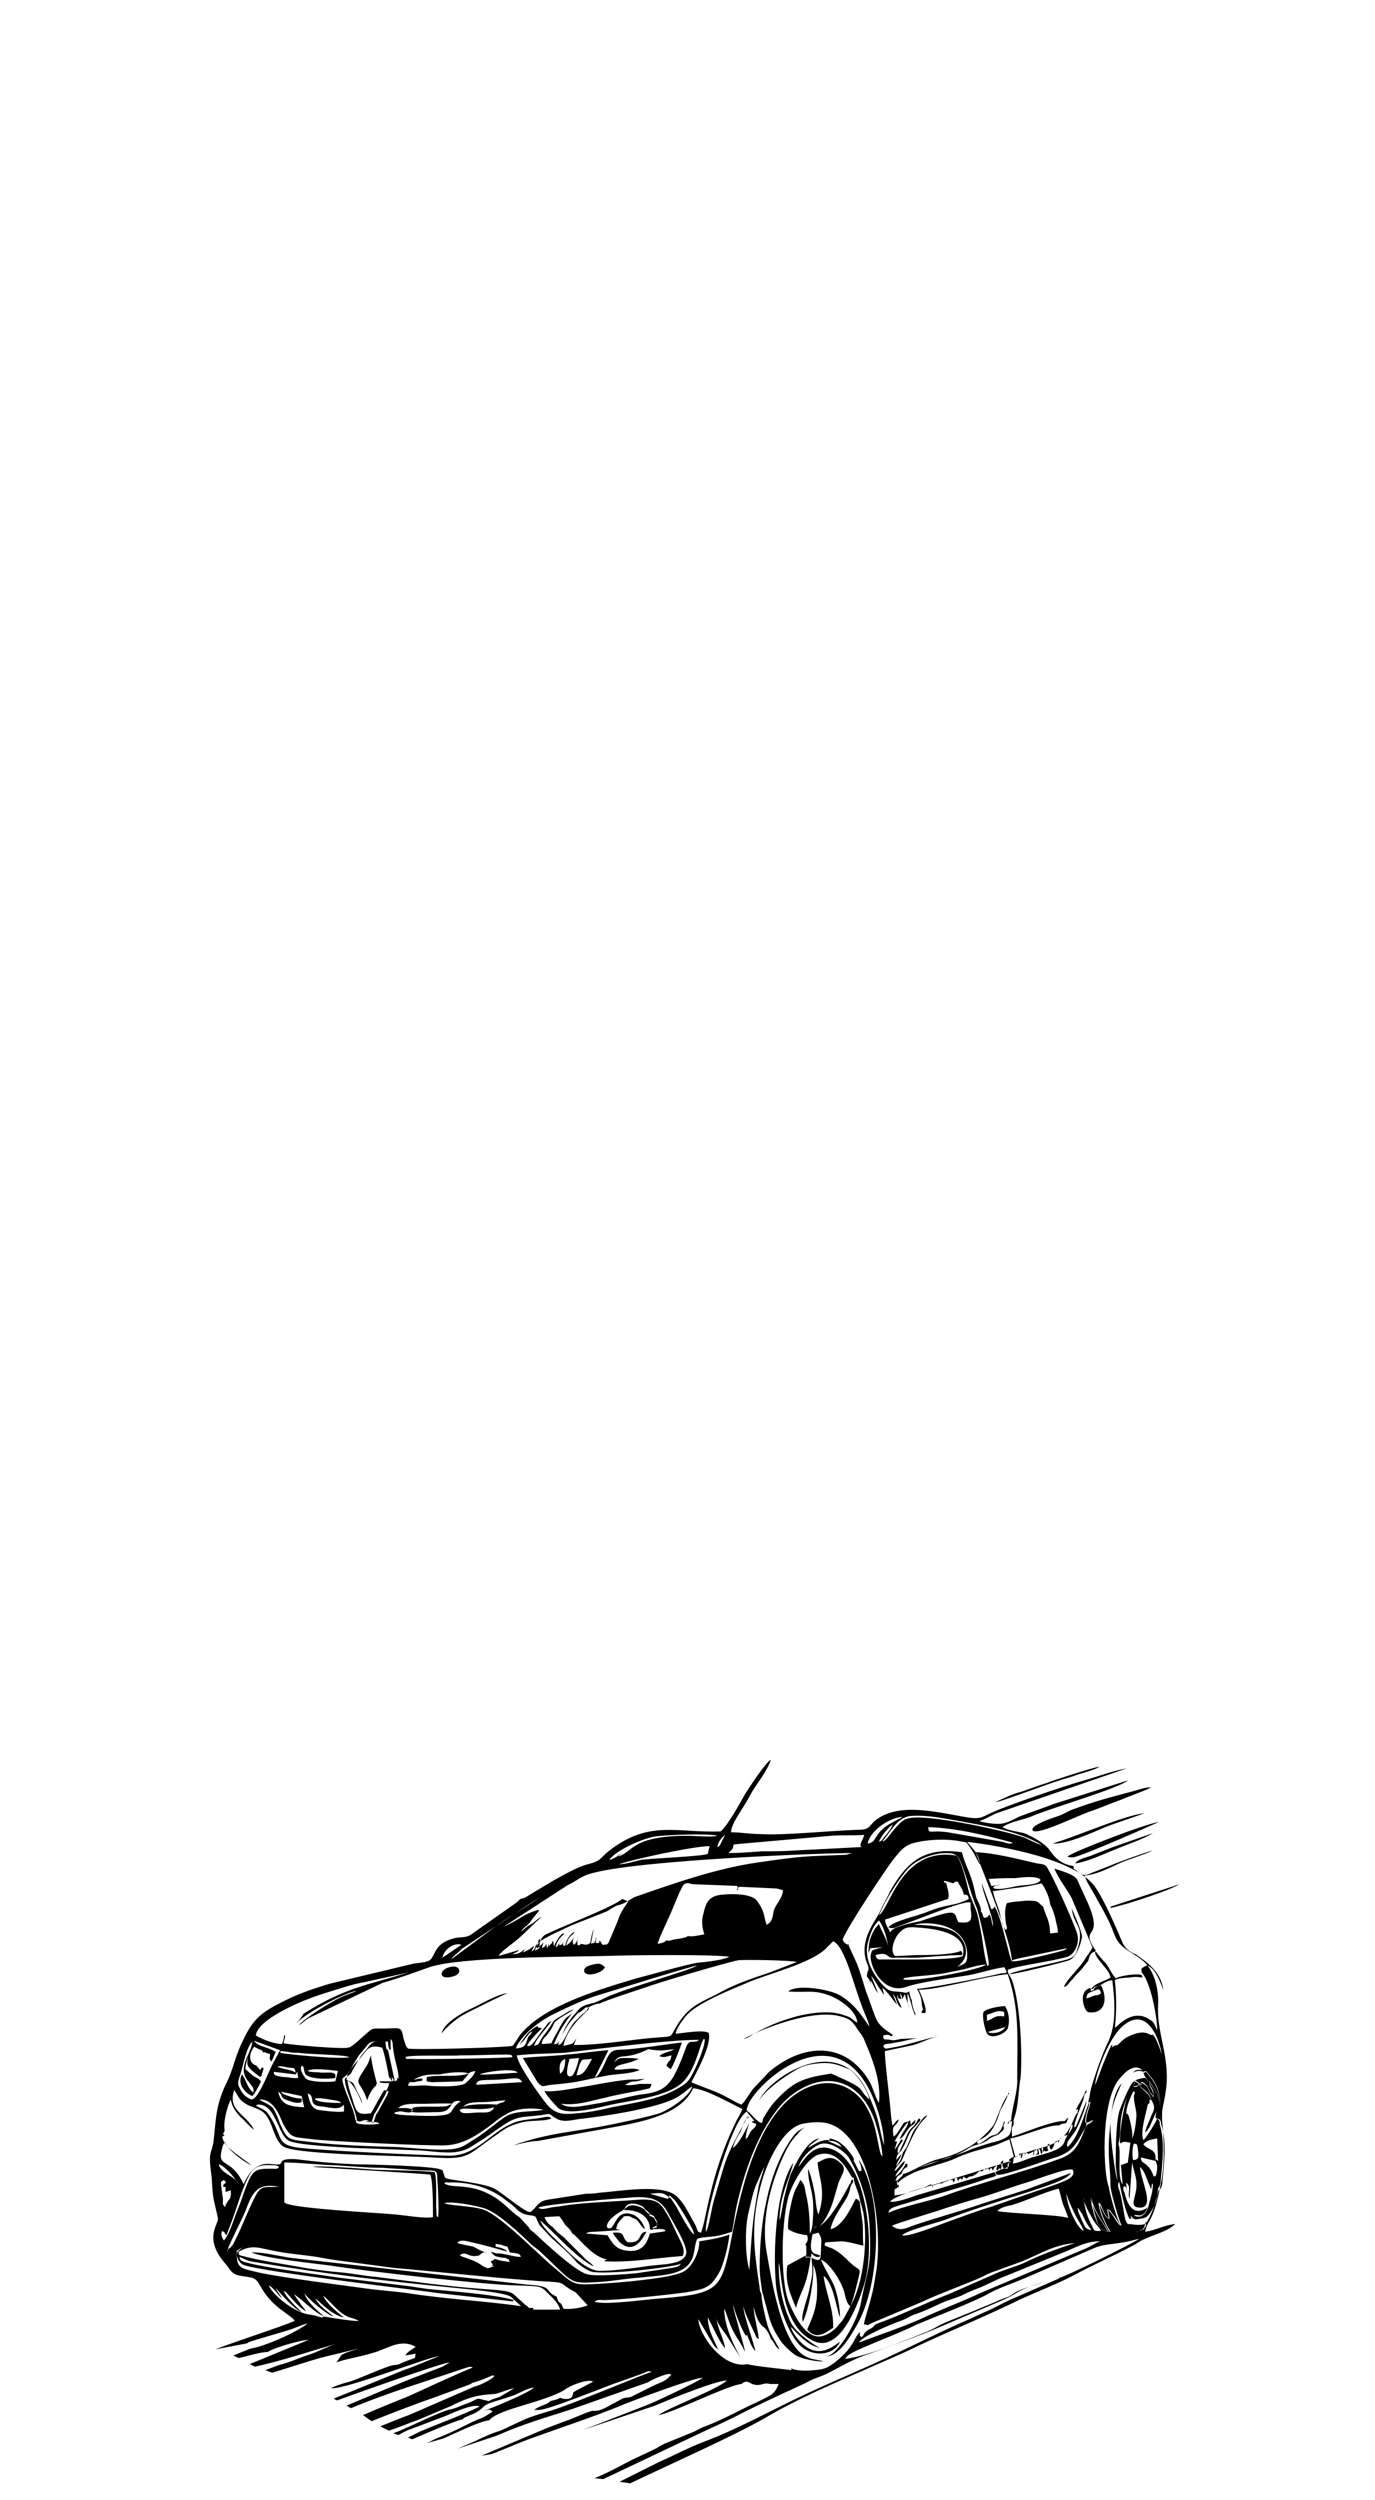 <?xml version="1.0" encoding="utf-8"?>
<!-- Generator: Adobe Illustrator 28.0.0, SVG Export Plug-In . SVG Version: 6.00 Build 0)  -->
<svg version="1.1" id="Layer_1" xmlns="http://www.w3.org/2000/svg" xmlns:xlink="http://www.w3.org/1999/xlink" x="0px" y="0px"
	 viewBox="0 0 159.1 289.1" style="enable-background:new 0 0 159.1 289.1;" xml:space="preserve">
<style type="text/css">
	.st0{fill-rule:evenodd;clip-rule:evenodd;}
	.st1{fill-rule:evenodd;clip-rule:evenodd;fill:#0A1218;}
	.st2{fill-rule:evenodd;clip-rule:evenodd;fill:#01050A;}
	.st3{fill-rule:evenodd;clip-rule:evenodd;fill:#191919;}
	.st4{fill-rule:evenodd;clip-rule:evenodd;fill:#111111;}
	.st5{fill-rule:evenodd;clip-rule:evenodd;fill:#202224;}
	.st6{fill-rule:evenodd;clip-rule:evenodd;fill:#1D1D1D;}
	.st7{fill-rule:evenodd;clip-rule:evenodd;fill:#060506;}
	.st8{fill-rule:evenodd;clip-rule:evenodd;fill:#171516;}
	.st9{fill-rule:evenodd;clip-rule:evenodd;fill:#050505;}
	.st10{fill-rule:evenodd;clip-rule:evenodd;fill:#040405;}
	.st11{fill-rule:evenodd;clip-rule:evenodd;fill:#181818;}
	.st12{fill-rule:evenodd;clip-rule:evenodd;fill:#060606;}
	.st13{fill-rule:evenodd;clip-rule:evenodd;fill:#010002;}
	.st14{fill-rule:evenodd;clip-rule:evenodd;fill:#0F0E13;}
</style>
<path class="st0" d="M37.5,267.9c-0.8-0.7-1.9-1.6-2.3-2.7c0.4,0.6,2.6,2.5,3.4,2.7c-0.7-0.6-1.7-1.2-2.1-2.1c0.2,0.1,1.9,2,3.3,2.2
	c-0.8-0.6-2-1.6-2.4-2.5c0.8,0.6,1.7,1.9,2.8,2.4c0.5,0.2,0.8,0.2,1.3,0.5C41.1,268.5,38,268,37.5,267.9L37.5,267.9z M37.5,267.9
	c-0.3,0.2-0.3,0.1-1-0.1c-0.4-0.1-0.6-0.1-1.1-0.2c-1.8-0.5-3.9-2.3-4.3-3.3c0.6,0.3,1,1,1.5,1.5c-0.2-0.5-0.5-0.7-0.7-1.2
	c0.7,0.8,2.1,2.4,3,2.8c-0.1,0-0.1-0.1-0.1-0.1c-0.7-0.7-1.6-1.5-2-2.4c0.6,0.3,1.3,1.6,2.6,2.4c-0.2-0.4-0.5-0.6-0.7-1
	c-0.3-0.4-0.5-0.7-0.7-1C35.3,266.2,36.2,267.3,37.5,267.9L37.5,267.9z M61.7,266.9c-0.5,0-0.4,0.1-0.7-0.2
	c-0.3-0.2-0.5-0.4-0.7-0.6c-0.4-0.3-0.5-0.5-0.8-0.7c-0.4-0.6-2.9-0.6-3.8-0.7c-4.1-0.3-8.3-0.9-12.3-1.4c-1.3-0.1-2.7-0.4-3.9-0.5
	c-1.3-0.1-2.8-0.3-4.1-0.5c-2.6-0.5-5.2-0.8-7.7-1.5c-0.1-0.3-0.1-0.1-0.1-0.4c1.7-0.9,2.3-0.4,4.6,0c1.6,0.3,3.4,0.4,5,0.7
	c1.5,0.3,3.4,0.5,4.8,0.7c1.7,0.2,3.3,0.5,5,0.6c5.3,0.5,10,1,15.4,1.4c3.6,0.2,1.9,0.1,4.2,1.3l1.4,1.5c-0.7,0.3-2,0.5-2.8,0.4
	c-0.2-0.4-0.1-0.3-0.3-0.6c-0.4-0.3-0.3-0.3-0.5-0.8c-1.6-0.7-0.1-1.2-3.5-1.4l-27.4-3.1c-1.2-0.2-3.3-0.7-4.4-0.6
	c1.8,0.7,6.8,1.2,9.1,1.5c3.7,0.6,17.6,2.2,21.5,2.3c3.4,0.1,2.8,0.1,4,1.2c0.3,0.3,1,1,1.1,1.6H61.7z M27.5,260.4
	c-0.3,0.5,0.2,1.3,0.6,1.5c1.9,0.8,19.9,2.9,22.7,3.3l8.1,0.9c0.7,0.1,0.3,0,0.6-0.1c-2.5-0.7-7.2-1-10.1-1.3
	c-0.7-0.1-1.3-0.2-2-0.3l-8.2-1c-2.6-0.4-8.4-1.1-10.9-1.8c-0.5-0.2-0.5-0.2-0.6-0.6c0.7,0.3,1,0.5,1.8,0.6c8.2,1.4,15.2,2.2,23.3,3
	c1.1,0.1,5.5,0.5,6.3,1c0.2,0.2,1,0.9,1.2,1.1c-4.2-0.6-8.6-0.8-13.1-1.5c-1.4-0.2-3-0.3-4.5-0.5c-2.9-0.4-10.1-1.3-12.8-1.9
	c-1.9-0.5-2.6-0.3-2.5-2.5c0.2-0.1,0.4-0.3,0.7-0.4C27.9,260,27.7,260.2,27.5,260.4L27.5,260.4z M101.3,268.8
	c-0.5,0.6-0.5,0.4-0.9,0.7c-0.5,0.3-0.3,0.4-0.7,0.8c-0.3-0.3-0.2-0.1-0.2-0.6c-0.7,0.6-0.6,1.7-2.9,3.5c-0.8,0.6-1.1,0.8-2.4,0.9
	c-0.9,0.1-2.3,0.1-2.8-0.3c0.2,0.1,0.1,0,0.2,0.3c-0.7-0.1-4.7-0.5-5.1-0.7c-2.8,0.6-5.6-3.3-5.7-5.2l1.6,2.7
	c0.2,0.4,0.4,0.6,0.7,0.8c-0.5-1.1-1.2-2.3-1.2-3.7c0.7,1.3,1.2,2.6,2,3.6c-0.1-1.1-1-2.5-1-3.7c-0.1,0.7,1.1,2,1.3,2.4l1.5,2.4
	c-0.7-1.3-1.9-3.6-1.9-5.7c0.3,0.5,0.5,1.6,1.1,2.7c0.3,0.6,1.1,1.7,1.3,2.3c0-0.3-0.5-2-0.7-2.7c-0.2-0.9-0.6-2-0.7-2.8
	c0.3,1,0.7,2.1,1.2,3.1c0.6,1.2,0.2-0.2,0.6,0.8c0.2,0.6,0.5,1.2,0.8,1.5c-0.2-1.1-1.3-3.9-1.4-5.2c0.3,1.1,0.8,2,1.2,2.9
	c0.4,0.8,0.2,0.7,0.6,0.9c-0.1-1.1-0.6-2.8-0.6-3.7c0.2,0.7,0.4,1.6,1,2.2c0.5,0.3,0.8,0.9,1,1.5c0.4,0.3,0.5,1,1,1.2
	c-0.4-0.8-1-1.6-1.4-2.8c-0.2-0.7-0.7-2.8-0.7-3.6c-0.1-0.2-0.2-0.4-0.2-0.7c-0.7-4.7-1.1-7.6,0.3-12.5c0.7-2.3,2.4-6,4.7-6.5
	c1.1-0.2,2.3-0.3,3.3,0.1c4.4,1.7,6,11.4,5.2,16.9c-0.2,1.2-0.3,2-0.6,3.1c-0.1,0.5-0.8,2.7-0.8,2.9c-0.1,0.4,0,0.1,0.4,0.3
	c0.2-0.1,0.4-0.2,0.6-0.3l5.7-2.4c1.9-0.9,3.9-1.6,5.8-2.4c1.1-0.4,1.8-0.9,2.8-1.2c1-0.4,2-0.7,3-1.1c2-0.8,3.6-1.9,6.1-2.1
	c-1.9,0.6-4.1,1.4-5.9,2.3c-0.9,0.4-2,0.7-3,1.1l-5.7,2.5C106.9,266.4,104.6,267.6,101.3,268.8L101.3,268.8z M52.9,259.4
	c0.4-0.5,1.1-0.2,1.6-0.1c1.4,0.3,2.8,0.7,4.2,1.1c-0.3-0.4-1-0.5-1.4-0.6c0.3-0.3-0.5-0.4,0.7-0.2c0.2,0.1,0.6,0.2,0.7,0.2l0.3,0.7
	c1.4,0.1,1.1,0.3,1.3,0.5c-0.8,0-1.2-0.2-1.9-0.3c-0.3-0.1-0.8-0.1-0.9-0.1c-0.2,0-0.3-0.1-0.7-0.2c0.2,0.3,0.5,0.6,0.9,0.6
	c0.2,0.1,0.6,0.1,0.7,0.1c0.9,0.4,0.2-0.1,0.6,0.5c-0.6-0.1-0.8-0.1-1.2-0.2c-1-0.3-0.3-0.1-1,0.1c0.1,0.4,0.2,0.1,0.2,0.5
	c-0.1,0.5,0.4-0.2-0.2,0.2c-0.6,0.4-1.1-0.5-2.4-0.9c-0.4-0.2-0.8-0.2-1.2-0.5c0.7-0.5,1,0.2,1.8,0.1c0.5,0,0.6-0.2,0.7-0.3
	c0.6-0.3,0.6-0.1,0.6-0.1c-0.6-0.1-1.1-0.5-1.6-0.7C54.2,259.7,53.6,259.6,52.9,259.4L52.9,259.4z M99.4,270.9
	c0.3-0.7,3.7-2.1,4.8-2.5c0.7-0.2,1.1-0.6,1.8-0.8c1.2-0.4,2.3-1,3.5-1.5c0.6-0.2,1.2-0.4,1.7-0.6c0.6-0.3,1-0.5,1.8-0.8
	c1.1-0.4,2.3-1.1,3.4-1.5l7.1-2.9c1.2-0.5,2.2-1.1,3.8-1.1c-0.6,0.2-1.1,0.6-1.6,0.8l-12.3,5.2c-1.9,0.9-4.8,2-6.9,3
	C104.2,269.2,101.8,270,99.4,270.9L99.4,270.9z M125.2,256c0.3,0.7,0.6,1.3,1.1,1.9c-0.8-0.1-0.8-0.5-1.1-1.1
	c-0.2-0.5-0.5-1-0.5-1.5L125.2,256z M115.4,255.7c0.3-0.4,1.2-0.6,1.7-0.7c1.7-0.5,3.5-1.4,5.4-1.9c0.2,0.6,0.3,1.2,0.5,1.8
	c0.2,0.5,0.5,1.2,0.6,1.6C122.4,256.1,116.9,256,115.4,255.7L115.4,255.7z M75.5,257.8c0.5,0,1.1-0.1,1.5,0.1
	c-0.2,0.2,0.2,0.1-0.4,0.2l-1.4,0.2c-0.2,0.5-0.5,2.2-2.5,2c-1.5-0.1-1.9-1-2.4-1.8l-2.5-0.2c0.3-0.2,0.6-0.2,1-0.2l3-0.2l-0.5-0.1
	c0.1-0.8,0.5-1,0.9-1.5c0.4,0,0.6-0.1,1,0.2c0.8,0.2,0.8,0.9,1.4,1.3c-0.1-0.7-0.8-1.5-1.4-1.7c-2-0.7-2,1.7-2.7,1.6
	c-0.6,0-0.3-1.1,1.6-2.1c0.1-0.1,0.2-0.2,0.3-0.4c0.5-0.7,1.7-0.2,2,0c0.2,0.2,0.1,0.2,0.5,0.5c0.2,0.2,0.1,0.1,0.2,0.2
	c0.4,0.6-0.3-0.1,0.2,0.2c0.6,0.3,0.2,0,0.6,0.6c0.3,0.5,0,0.3,0.1,0.7C75.4,257.6,75.6,257.6,75.5,257.8L75.5,257.8z M126.7,256.4
	c-0.2-0.6-0.5-1.6-0.5-2.3c0.1,1.4,1.7,3.3,2,4C127.2,257.9,127.1,257.4,126.7,256.4L126.7,256.4z M126.2,256.2
	c0.6,1.2,0.9,1.2,1.2,1.8c-0.6,0-0.8,0.1-1-0.5c-0.6-1.1-0.9-2.1-1-3.3C125.3,254.5,125.9,255.7,126.2,256.2L126.2,256.2z
	 M65.2,258.7c-0.3-0.2-1-0.8-1.2-1.1c-0.4-0.3-0.8-0.6-1-1.2l1.7-0.1c0.3,0.3,0.5,0.7,0.7,1c0.4,0.4,0.6,0.5,0.8,1
	c0.2,0.1,0-0.1,0.2,0.1c0.8,0.7,2.3,2.7,3.9,2.9c-0.6,0.2-0.4,0.1-0.3,0.2c2.7,0.2,6.1-0.4,9-0.6c0.3-0.7-0.1-1.4-0.5-2.2
	c-0.3-0.6-0.7-1.5-1-2.1c-1-1.7-1.2-2.4-3.8-2.2c-2.3,0.2-6.3,0.3-8.6,0.7c-0.5,0.1-0.9,0.1-1.4,0.2c-0.5,0.1-1.1,0.3-1.4,0
	c0.7-0.4,9.6-1.1,11.2-1.2c2.4-0.1,3.2,0.6,4,2.2c0.4,0.7,2.1,3.5,1.9,4.3c-0.3,1.4-2.9,1.2-4.7,1.5c-1.3,0.2-4.4,0.6-5.6,0.5
	c-1.8-0.3-3.9-2.8-5.2-4c-0.5-0.5-1.1-1.1-1.4-1.8c0.9,0.6,4.3,4.5,6.2,5.3c-0.3-0.4-0.6-0.5-0.9-0.8L65.2,258.7z M124.3,255.9
	c0.3,0.7,0.9,1.5,1.1,2.1c-0.8-0.3-2-3-2-4.3C123.6,254.4,123.9,255.1,124.3,255.9L124.3,255.9z M77.4,254.1
	c0.1-0.3-0.1-0.1,0.1-0.2c0.4,0.4,0.6,0.5,0.9,1c0.3,0.4,2,3.1,1.9,3.5c-0.5-0.3-1.6-2.4-2.1-3.3C77.7,254.4,77.7,254.2,77.4,254.1
	L77.4,254.1z M77.4,254.1l-0.1,0.2l-2.1-0.6c1.2-0.1,1.4-0.2,2.1,0.3L77.4,254.1z M26.3,260.4c-0.1-0.3,1.6-3.5,2.1-4.7
	c0.8-2.2,1.4-3.3,3.9-2.8c-2.3,0.1-2.1-0.5-3.7,3.1c-0.7,1.6-0.7,1.7-1.6,3.5C26.4,260.4,26.5,259.7,26.3,260.4L26.3,260.4z
	 M62,256.4c0.1,0.2,0.3,0.7,0.4,0.9l1.4,1.5c1,0.9,2.1,1.8,2.9,2.8c0.3,0.3,1.1,0.9,1.7,1.1c1.4,0.4,9-0.4,10.4-0.9
	c-0.3,0.4-0.7,0.4-1.2,0.5l-4,0.6c-1.1,0.1-4.8,0.4-5.7,0.1c-1.4-0.4-4.7-3.5-6-4.7c-0.3-0.3-0.6-0.4-0.7-0.7l-1.1-1.2
	c-0.8-0.4-1.9-1.9-3.6-2.7c-2.3-1.2-4.3-0.6-5.1-1.2c0.2-0.2,0.3-0.1,0.5-0.1c2.4-0.1,4.9,0.6,6.7,2.1c0.4,0.3,0.7,0.5,1,0.8
	C60.7,256.5,61.6,256,62,256.4L62,256.4z M26,255.2c-0.3-0.3-0.2-0.4-0.2-0.9l-0.1-0.7c-0.2-1.5-0.2-1.2,0.2-1.5
	c0.5,0.5,0.1,0.2-0.1,0.7c0.3,0.3-0.1,0.1,0.3,0.1v0.6c0.3-0.1,0.3-0.1,0.6-0.2c0.1,0.9-0.2,1.1-0.3,1.2l-0.3,0.5
	C26.1,255.1,26.1,255.2,26,255.2L26,255.2z M103.2,257.4c0.6-0.3,4.3-1.4,5.2-1.7c1.8-0.6,3.4-1.1,5.2-1.6c1.7-0.5,3.5-1.2,5.2-1.7
	c1-0.3,4.6-1.7,5.3-1.5c0.5,0.9-0.9,1.3-1.6,1.6c-0.8,0.3-1.7,0.6-2.6,0.9c-1.7,0.6-3.5,1.2-5.2,1.8c-1.7,0.5-3.5,1.2-5.2,1.8
	c-0.8,0.3-4.6,1.8-5.1,1.5c0.3-0.5,4.2-1.5,5-1.8c2.3-0.9,7.3-2.5,9.9-3.3c1.1-0.4,4.3-1.3,4.6-2.1l-5.1,1.9
	c-1.8,0.6-3.5,1.1-5.3,1.7c-2.3,0.8-5.9,1.8-7.9,2.5C104.8,257.7,104.1,258.1,103.2,257.4L103.2,257.4z M86.7,262.5
	c-0.5-1.7-0.5-4.9-0.1-6.6c0.8-3.3,0.5-2.3,1.8-5.3c-0.1,0.7-0.6,1.8-0.7,2.7C87,257,87,258.6,86.7,262.5L86.7,262.5z M26.2,258.5
	c0.3-0.8,0.7-1.8,1-2.7c0.3-0.9,0.6-1.8,0.9-2.6c1-2.5,1.4-2.9,3.4-2.8c0.3,0,0.5,0,0.8,0.2c-0.3,0.3-0.3,0.2-0.8,0.2
	c-2.2,0-2.3,0.1-3.4,3.1c-0.3,1-0.7,1.8-1,2.7c-0.3,0.8-0.7,2-1.2,2.5c-0.2-0.3-0.4-0.7-0.2-1.1C26.1,258.2,25.9,258.2,26.2,258.5
	L26.2,258.5z M32.9,250.1c0.4-0.1,4.8,0.3,5.7,0.3c1.9,0.1,3.8,0.3,5.7,0.3c1,0.1,2,0.1,2.9,0.2c3.2,0.3,3.4-0.3,3.4,1.1
	c0.1,1.2,0.2,3.7,0.1,4.4c-0.2-0.1-0.2-0.1-0.2-0.6c-0.1-1.1,0.1-3.7-0.2-4.6c-1.6-0.2-5.4-0.2-7.2-0.3c-1-0.1-6.5-0.5-6.9-0.3
	c1.2,0.1,13.5,0.8,13.6,0.9c0.3,0.7,0.3,3.9,0.3,4.9c-0.9,0.2-3.2-0.2-4.3-0.3c-2-0.2-12.4-0.7-12.9-1.4L32.9,250.1z M27.6,252.6
	c-0.3-0.9-2-1.2-2.3-2.3C25.9,250.4,27.1,251.7,27.6,252.6L27.6,252.6z M116,250.4c-0.3-0.3-0.2,0.3-0.2-0.3
	C116.3,249.5,116,250.2,116,250.4L116,250.4z M87.3,245.3c-0.4,0.1-0.1-0.2-0.3,0.1c0.3,0.2,0.1,0.1,0.5,0.2
	c-0.1,0.7-0.4,0.3-0.9,1.4c-0.1,0.2-0.1,0.2-0.3,0.4c0-0.8,0.2-1.2,0.4-1.9c-0.3,0.6-1.2,2.5-1.9,2.9c0.2-0.8,0.6-1.4,0.9-1.9
	c0.3-0.8,0.5-1.5,0.9-1.6c-0.1-0.1,0.2-0.2-0.1-0.1c-2.8,5.2-2.3,4.3-3.9,9.7c-0.3,1-0.5,2.8-0.9,3.6c-0.4-0.8,2.8-12.8,4.7-13.9
	L87.3,245.3z M57.2,243.7c-0.4,0.7-0.9,0.6-1.9,0.6c-1.4,0.1-2,0.2-2.1-0.3C53.7,243.6,55.3,244.2,57.2,243.7L57.2,243.7z
	 M57.2,243.7l0.3-0.3c-0.7-0.1-3.6-0.1-3.9,0.3c0.3-0.6,1.5-0.6,2.3-0.6c0.7,0,2.1-0.2,2.6-0.2c-0.3,0.3-0.3,0.2-0.6,0.3
	C57.4,243.4,57.5,243.4,57.2,243.7L57.2,243.7z M52.3,243.3c0.2-0.3,0.5-0.4,1-0.3c-1.6,1.1-0.3,1.6-3.1,1.7c-0.3,0-4.3,0-4.6-0.3
	c0.2-0.2,0.1-0.1,0.5-0.2c0.3-0.1,0.8,0.1,1.2,0.1c0.5-0.1,0.2,0.1,0.5-0.3c-0.6-0.3-1-0.2-1.7-0.2c0.4-0.6,2.1-0.5,2.9-0.5
	C49.5,243.3,52.1,243.2,52.3,243.3L52.3,243.3z M39.5,243.2c-0.6,0-2.9,0-3.1-0.5c0.6-0.1,1.2,0,1.7,0.1
	C38.7,242.9,39.2,242.9,39.5,243.2L39.5,243.2z M62.9,244c-1.6,0.3-3.3,0-4.6,0.9c-1.1,0.8-1.9,1.5-3.1,2.3
	c-1.5,0.9-1.7,1.4-4.1,1.4c-1.6,0-3.5-0.2-5.1-0.3c-3.3-0.1-7-0.2-10.2-0.6c-2.4-0.3-2.5-0.1-3.4-2.1c-0.2-0.6-0.5-1.3-0.8-1.8
	c-0.5-0.5-1-0.6-1.6-1c1.7-0.1,2.4,2,2.7,2.7c1,1.9,1.2,1.6,3.5,1.9c1.3,0.2,13.5,0.8,15.4,0.7c2.1-0.1,3.8-1.3,5.4-2.5
	c0.6-0.5,1-0.8,1.6-1.1C59.6,243.8,61.7,243.7,62.9,244L62.9,244z M39.7,244.2c-0.6,0.1-2.3-0.1-2.9-0.2c-0.8-0.2-1-1-1.2-1.9
	c1,0.3-0.1,1.4,1.6,1.5c1,0.1,2,0.5,2.6-0.2V244.2z M35.2,243.7c-1.6-0.1-2.7-0.2-3-1.8c0.6,0.4,0.1,0.7,1.1,1
	c0.5,0.2,1.1,0.4,1.6,0.2c0-0.7,0.2-0.2-1.2-0.6c-0.5-0.2-0.9-0.2-1.2-0.6l2.4,0.5L35.2,243.7z M29.1,250.4l-1.9-1.4
	c-0.7-0.6-1.2-0.8-1.5-1.9c0.2-0.1,0.4-0.1,0.1-0.3l0.2-0.4c-0.2-1,0.3-2.8,0.7-3.6c0.2,1,0.6,1.4,1.1,2c0.5,0.4,1,1.1,1.6,1.5
	c-1-1.9-3.1-2.2-2.3-4.6c0.6,0.9,0.5,1.1,1.5,1.7c0.6,0.3,1.5,0.5,2,1c1,1,1.1,3.3,2.3,3.9c1.8,0.9,13.6,1,17.2,1.2
	c4.2,0.3,4-0.3,6.9-2.3c0.6-0.4,1.2-0.9,1.8-1.2c2.3-1.1,3.7-0.5,5-1c-0.2-0.3-0.6-0.2-1.1-0.1c-1.1,0.2-2.5,0.2-3.5,0.7
	c-2.6,1.1-4.1,3.8-7.4,3.7c-3.9-0.1-12.3-0.5-16-0.8c-4.2-0.3-2.8-1-4.6-3.8c-0.5-0.8-0.8-0.7-1.6-1.2c0.3-0.2,0.5-0.1,0.5-0.1
	c1.9,0.2,2.1,3.7,3.4,4.2c1.1,0.5,5.9,0.7,7.4,0.8c2.6,0.1,5.4,0.2,7.9,0.3c1.2,0.1,2.6,0.3,3.8,0.2c1.5-0.2,1.8-0.6,2.8-1.2
	c1-0.6,1.6-1.1,2.5-1.7c2-1.4,2.4-1.1,4.8-1.4c1.1-0.2,0.7-0.2,1.5,0.3c1,0.7,2.1,0.2,3.3,0.1c2.7-0.3,7.7-1.1,10.1-2.1
	c1.3-0.5,2-1.4,2.5-1.6c-0.3,1.1-2.5,2.6-3.8,3.1c-1.7,0.5-3.7,0.9-5.6,1.3c-4.4,0.9-7.1,0.9-11.3,2.4c0.5-0.1,0.8-0.2,1.3-0.3
	c0.5-0.1,1-0.2,1.5-0.2l8.8-1.6c3.8-0.7,7.9-1.6,9.2-4.5c1.5,0.1,4.4,1.8,5.7,2.4c-0.2,0.6-0.6,1.1-0.8,1.6c-3,6.1-3.4,11.5-4,12.7
	c-0.5-0.1-0.3-0.2-0.7-1c-0.6-1-1.2-2.4-2.1-3.2c-1.6-1.5-6.5-0.6-9.1-0.4c-0.5,0.1-1.2,0.1-1.4,0.1l-4.5,0.7
	c-1.1,0.2-1.2,0.9-1.9,1.4c-0.5,0.2-3-2-4.2-2.7c-1.4-0.7-5.4-1-5.6-1.2c-0.3-0.3-0.1-0.2-0.3-0.6c-0.2-0.5,0.1-0.2-0.3-0.4
	c-0.7-0.4-8.3-0.6-9.7-0.6c-2.5-0.1-4.7-0.3-7.1-0.6c-2.1-0.1-1.4,0.5-1.9,0.6c-0.7,0.2-2.7-1-4.1,2.3c-1.6-3.4-3.3-1.6-2.4-4.5
	l0.2-0.4C26.2,248.5,28.3,250.1,29.1,250.4L29.1,250.4z M68.8,266.2c0.3-0.3,0.6-0.2,1.2-0.2c2.5-0.1,7.2-0.6,9.4-0.9
	c2.3-0.4,2.8-0.6,3.7-2.1c0.6-0.9,1.2-3.4,1.3-4.6c-0.5,0.3-2.7,0.7-3.5,0.8c0.1,1-0.7,2.9-1.8,3.5c-1.4,0.8-7.7,1.3-9.6,1.4
	c-3.5,0.2-2.9,0.2-5.9-2.3c-1.7-1.5-5.7-5.5-7.5-6.2c-1.2-0.5-4-0.5-4.7-0.8c0.8-0.3,3.8,0.3,4.7,0.6c1.5,0.5,4.1,2.9,5.4,4.2
	c0.3,0.2,0.5,0.4,0.8,0.6c4.3,4,3.4,3.9,7.1,3.7c1.6-0.1,3-0.4,4.6-0.5c2.6-0.3,5.2-0.2,6.1-2.2c0.3-0.7,0.3-1.9,0.6-2.3
	c0.5-0.2,1.5-0.2,2.1-0.3c0.7-0.1,1.2-0.3,1.9-0.5c0.3-1.4,0.3-2.3,0.9-4.5c1-3.9,2.8-8.4,5.5-10.9c3.8-3.3,8.1-2.6,10,2.2
	c0.4,1.1,1,3.3,1,4.5l-0.2-0.3c-0.5-1.8-0.5-3.8-2-6c-1.1-1.5-3.2-2.8-5.9-1.9c-5.7,1.9-7.9,10.5-9.1,16.3c-1.4,7.2-1.2,7.7-8.4,8.3
	C74.8,265.9,70.2,266.6,68.8,266.2L68.8,266.2z M55.1,241.1c0.1-0.7,0.8-0.5,2.6-0.6c1.8-0.1,2.4-0.4,2.7,0.3L55.1,241.1z
	 M43.9,240.7c0.3,0.3,0,0.1,0.5,0.2h0.5c0.3,0.1,0.1-0.3,0.1,0.1c0,0.2-0.2,0.6-0.3,0.8c0.4,0.1,0.3-0.1,0.1,0.5l-1.1,2
	c-0.1,0.2-0.2,0.2-0.2,0.3l-0.3,0.9c-0.6-0.1-0.3-0.2-0.9-0.2c0.6,0.3,1.2-0.1,1.6,0.3c-0.5,0.1-1.1,0.1-1.6,0.1
	c-1-0.1-1-0.1-1.1-0.3c-0.1-0.5-0.1,0,0.1-0.2c-0.2-1.4-1.4-3.5-1.4-4.8l0.7-0.6c0.3-0.6,1-1.8,1.3-2.2c1.5-1.7,0.8-1.5,3-1.5
	c0,0.2,0.1,1.1,0.2,0.9l0.1,0.1v-1.3c0.3,0.3,0.2,0.5,0.3,1.2c0.2,1.5,0.7,2.7,0.6,3.4l-0.2-0.1c0.1,0.5,0.2,0.1-0.2,0.4
	c-0.3-0.3,0-0.1-0.4-0.5l0.1,0.5H43.9z M34.4,239.6l0.1,0.7c-0.6,0.1-1.1-0.1-1.7-0.1c-0.8-0.1-1.2-0.2-1.1-0.6l2.5,0.3
	C34.3,239.8,34.2,239.9,34.4,239.6L34.4,239.6z M55.5,239.9c0.6-0.3,4-0.8,4.4-0.2c-0.1,0-4.3,0.3-4.3,0.2
	C55.6,239.9,55.5,239.9,55.5,239.9L55.5,239.9z M54.2,239.8c0.3-0.2,0.3-0.2,0.8-0.3c-0.2,0.6-0.4,0.7-1.1,1.4
	c-0.6,0.5-3.5,0.4-4.4,0.3c-0.8-0.1-1.5,0.1-2.3,0c0.2-0.5,0.1-0.4,0.7-0.4c0.3-0.1,0.7-0.1,1-0.2c-0.2-0.4,0.3-0.2-0.5-0.2
	c-0.2,0-0.1,0.1-0.5,0.1c1-0.6,1.7-0.6,3-0.6C51.7,239.7,53.7,239.5,54.2,239.8L54.2,239.8z M132.3,239.6c0.2-0.1,0.1,0,0.3-0.1
	l0.5,0.6c1.3,1.6,1.2,3.1,1.2,5c-0.2-0.7,0.1-1.7-0.3-2.7c-0.2-0.7-0.9-1.4-1-1.8c-0.1,0.7,0.5,0.8,0.5,1.8c-0.3-0.2,0,0.1-0.3-0.3
	c-0.2-0.2-0.3-0.8-0.7-1.1c-0.2-0.2-0.2-0.2-0.5-0.2c0,0.5,0.3,0.1-0.1,0.2c0-0.1-0.1-0.1-0.1-0.1c-0.6-0.5-0.5-0.2-0.5-0.2
	c-0.2,0.6-0.2,0.6,0.3,0.5c0.3-0.3-0.2,0.1,0.2-0.2c0.3,0.7,1.1,0.7,1.4,1.8c0.5,0.9,0.4,1.1,0,1.9c-0.2,0.6-0.6,1.3-0.7,1.9
	c0.3-0.2,0.2-0.2,0.5-0.6l0.8-1.8l-0.1,0.7c0.3,0.2,0.2,0.1,0.4,0.3c0.1,0.2,0.1,0.2,0.1,0.5c0.6,2,0.3,4.4,0.1,6.5
	c0,0.4-0.1,0.6-0.3,0.9c-0.1,1.2-0.7,3-1.4,4l-0.1,0.1c-0.1,0.3,0,0.2-0.2,0.5c-0.3,0.4-0.1,0.1-0.3,0.2c-0.2,0.2-0.3,0.1-0.5,0.2
	h-3.1c-0.5-0.8-1.2-2.2-1.3-3.4c0.4,0.6,0.6,1.6,1.2,1.9l-0.2-1.1c0.3,0.2,0.2,0.1,0.5,0.5c0.7,0.9,0.6,1.1,1.1,1.4l0,0
	c-0.4-0.5-1.3-3.6-1.4-4.5c-0.6-1.3-1-9.2,1-12.2c0.4-0.5,1.7-2.3,2.9-1.3c-0.7-0.1-0.8,0-1.1,0.3
	C131.5,239.5,131.8,239.4,132.3,239.6L132.3,239.6z M35.6,239.5c0.5-0.4,2.7-0.1,3.5,0l-0.3,1.2c-0.8,0.1-2.1,0.1-2.9-0.1
	c-0.5-0.1-0.6-0.3-0.8-0.6c-0.2-0.4-0.4-0.7-0.2-1.1c0.3,0.1,0.2,0.1,0.3,0.6c0.1,0.2,0,0.1,0.1,0.3c0.5,0.8,3.3,0.6,3.5,0.5v-0.4
	c-0.3-0.3-0.6-0.2-1.6-0.2C36.7,239.6,36,239.7,35.6,239.5L35.6,239.5z M32.1,239c0.3-0.1,0.8,0,1.2,0.1c0.7,0.1,0.8-0.1,0.9,0.6
	C33.7,239.3,32.6,239.3,32.1,239L32.1,239z M87.8,243L87.8,243c0.6-1.2,2.9-2.8,4.1-3.5c0.9-0.6,1.8-0.8,3-0.9
	c1.4-0.1,2.1,0.2,3.1,0.6c1,0.3,2.5,2.7,2.6,3.6c-1.6-1.4,0.1-1-4.2-2.9c-0.3-0.1,0,0.1-0.2-0.1c-3.3,0.5-4.4,0.9-6.6,3.3
	c-0.6,0.7-0.8,1.1-1.3,1.9l-0.1,0.5c-0.4,0.1-1.2-0.9-1.5-1.2c-0.3-0.2-0.4-0.2-0.2-0.7c0.7-2.4,9.6-10.7,14.1-1.9
	c0.8,1.5,1.7,4.4,1.7,6.4c-0.7-2.2-0.3-2.3-1.7-5.6C97.5,234.5,88.9,240.3,87.8,243L87.8,243z M46.9,237.9c0.5-0.3,5.3-0.1,6.3-0.2
	c1.9,0,3.7-0.1,5.6-0.1c0.6,0.1,0.3,0,0.5,0.3c-0.2,0.1-10.5,0.3-11.8,0.2C46.9,238.1,47.1,238.2,46.9,237.9L46.9,237.9z
	 M32.4,237.4c0.3-0.2-0.6-0.3,1-0.1c0.3,0.1,0.7,0.1,1.1,0.1c1.5,0.2,5.3,0.2,5.9,0.5C39.7,238.2,33.3,237.6,32.4,237.4L32.4,237.4z
	 M30.2,240.7c-0.1-0.1-0.2-0.2-0.3-0.3c-0.7-0.3-1-0.7-1.5-1.1c0-0.6,0.2-1,0.3-1.5c-0.1,0.8-0.2,1,0.3,1.5c0.3,0.3,0.7,0.6,1.1,0.9
	c0.2-0.2,0.1,0,0.2-0.3c0-0.1,0.1-0.3,0.1-0.3c0.1-0.5,0.2-0.4-0.1-0.5l-0.2,0.3l-0.4-0.5c-0.9-0.3-1-1.2-0.3-2.2l0.6,0.3
	c0.5,0.2,0.2,0,0.5,0.4l0.1-0.1c0.2,0.1,0.3,0.2,0.6,0.2c0.1,0.1,0,0.5,0,0.5c0.1,0.3,0,0.2,0.2,0.4c0.2-0.3,0.3-0.7,0.5-1.1
	c-0.9-0.6-2.1-0.6-2.5-1.3l3,1.1c-0.1,0.3,0,0-0.1,0.2l-0.7,1.3c-0.5,0.9-1.7,4.2-2.5,4.2c-0.6-0.2-1.1-0.7-1.3-1.2
	c-0.5-0.8-0.1-1.2,0.1-2c0.3-1,0.6-2.8,1.3-3.5c-0.1,1.1-0.9,1.9-1,3.2c0,1.5,1.4,1.8,1.1,2.7c-0.8-0.7-0.7-1.3-1.3-2.1
	c-0.3,0.5-0.2,1.2,0.1,1.6c0.3,0.4,0.6,0.7,1.1,0.9C29.3,242.4,30,241.2,30.2,240.7L30.2,240.7z M75.2,241.5
	c0.2-0.6,0.6-0.5-1.2-0.5c-0.6,0.1-1.1,0.2-1.7,0.1l0.6-0.3c0.5-0.2,0.5,0.1,1.7-0.4l-1,0.1c-1.9-0.2-9.2,1.7-10.6,1.3
	c0.1,0.4,1.2,1.6,1.6,2c1.2,0.9,4.7-0.1,6.1-0.4c2.3-0.5,6.5-0.9,8.3-2.6c1.5-1.5,1.9-4.1,2.4-5c0.2,0.2,0.2-0.3,0.1,0.5
	c-0.1,0.7-0.8,2.4-1.1,3c-0.7,1.5-1,1.7-2.3,2.4c-2,1.1-4.8,1.5-7.3,2c-1.2,0.3-2.7,0.6-4.1,0.7c-1.7,0.2-2.5,0-3.4-1
	c-0.8-1-3.4-4.6-3.5-5.7c1.7-0.2,3.7-0.2,5.5-0.3c4.4-0.5,11.9-1.5,15.6-1.5c-0.6,0.5-1-0.1-1.4,0.6c-0.2,0.4-0.7,2.1-1.6,3.7
	c-0.8,1.3-1.7,1.8-3.6,2c-0.7,0.1-1.6,0.3-2.4,0.5l-2.4,0.5c-2,0.3-3.5,0.8-4.6,0.1c2,0.2,3.2-0.3,5.1-0.7
	C71.9,242.1,73.6,241.9,75.2,241.5L75.2,241.5z M128.6,236.5c-0.3,0.6-0.7,1.6-1,2.3c-0.2,0.5-0.7,2-0.9,2.3
	c0.2-1.8,1.7-5.4,3.1-6.7c3.2-2.9,4.6,2.4,4.6,3.2c-0.1-0.5-0.6-1.9-1-2.3c-0.1,0-0.2,0.1-0.3,0c-0.3-0.1-0.8-0.6-2.5,0.2
	c-0.7,0.3-1.1,0.9-1.3,1c-0.3,0.2,0,0-0.2,0l-0.5,0.3C128.8,236.4,128.8,236.6,128.6,236.5L128.6,236.5z M64.6,236.5
	c0.1-0.7,1-2.2,1.4-2.7c1.4-1.6,0.5-0.6,1.5-1.4c0.3-0.3,0.2-0.2,0.6-0.3c-0.2,0.6-0.5,0.6-1,1.1c-0.4,0.5-0.5,0.4-0.9,1
	C65.5,235.2,65.2,236.4,64.6,236.5L64.6,236.5z M78.2,235.2c0-0.6,1-1.9,1.4-2.3c1.4-1.4,5.2-2.9,7.1-3.7c2.1-0.9,7.3-2.2,8.9-3.9
	c0.2-0.2,0.7-0.7,0.8-0.8c1.4,0.6,2.4,5.2,3.3,7.4c0.2,0.7,0.8,1.8,0.9,2.5c-1-1.5-1.8-2.7-3.5-3.7c-1.1-0.6-4.8-1.3-5.9-0.4
	c2.3,0.2,2.9-0.3,5.1,0.6c1.1,0.5,2.8,1.7,2.9,3c-0.5-0.2-0.6-0.6-1.4-0.8c-1.7-0.7-4.1-0.3-5.7,0.1c-3.1,0.9-3.6,1.4-6.1,2.6
	c0.5-0.1,0.8-0.3,1.2-0.6c2.7-1.2,7.3-2.8,10.1-2c1.2,0.3,1.4,0.7,2,1.6c0.3,0.4,0.5,0.6,0.7,1.1c0.9,2.1,2,4.8,1.7,7.3
	c-0.4-0.6-0.7-1.8-1.1-2.5c-2.8-4.7-7.7-4.4-11.6-1.1l-1.7,1.8c-0.5,0.5-0.9,1.4-1.5,2c-0.8-0.3-1.8-1-2.8-1.4
	c-0.4-0.2-2.9-1.1-3-1.2c0.5-1,2.4-4.3,2-5.7C81.4,234.7,79.2,235.1,78.2,235.2L78.2,235.2z M59.7,236.9c0.1-0.6,1.3-1.9,1.7-2.2
	c0.7-0.6,1.4-1.1,2.3-1.6c1.4-0.7,3.7-1.8,5.3-2.3c1.7-0.5,10.2-3.2,11.7-3.5c-0.7,0.5-7.4,2.4-9.6,3.3c-0.9,0.3-1.5,0.7-2.3,1
	c-1.1,0.3-1.5,0.3-2.1,1.1c-2,2.1-1.6,3.8-2.6,3.7c0.8-2.1,2.1-3.5,2.1-3.6c-0.6,0.6-0.7,0.3-1.4,1.6c-0.3,0.6-0.8,1.4-1,1.9
	l-1.1,0.1c-0.1-0.5,0.5-0.9,0.7-1.2c0.3-0.4,0.5-0.7,0.7-1.2c0.3-0.5,1.7-1.2,2.3-1.6c-0.6,0.1-1,0.5-1.4,0.7
	c-1.5,0.9-0.5,0.3-2.1,2.3c-0.7,1-0.4,1-1.1,1.2c0.3-1,1.5-2,2-2.9c-0.5,0.3-0.4,0.3-0.8,0.8c-1,1.2-1.4,2.3-2,2.1
	c0-0.3,1.4-1.8,1.7-2c-0.1-0.1-0.3-0.1-0.4-0.1c-0.1-0.1,0.1-0.5-1.1,0.5c-0.3,0.3-0.8,1-1.1,1.5c0.1-0.1,0.6-0.6,0.7-0.8
	c0.4-0.4,0.3-0.5,0.8-0.8c-0.2,0.5-0.2,0.3-0.5,0.7C60.8,236.5,60.8,236.8,59.7,236.9L59.7,236.9z M66.7,235.7
	c-0.5,0.8-0.3,0.6-1.5,0.9c0.3-2,2.6-3.9,2.9-4.2c0.1-0.3-0.2-0.2,0.5-0.5c0.3-0.1,0.5-0.2,0.8-0.2c0.8-0.4,3.9-1.4,5.1-1.8
	c1.6-0.6,9.4-2.9,10.9-3.2c0.7-0.1,6.3,0,6.8,0.2l-3.1,1.2c-2.4,0.8-4.2,1.4-6.3,2.6c-2.3,1.1-3.4,1.6-4.8,4.1
	c-0.4,0.8-0.4,0.7-1.5,0.8c-3.3,0.2-6.6,0.9-10.1,0.9L66.7,235.7z M33,235.5l-0.1-0.2c-0.1,0.5-0.1,0.8-0.3,1.1
	c-1.1-0.1-2.1-0.5-3-1c0.2-1.9,5.4-4.1,7.7-4.8c1.6-0.5,3.3-1.1,5-1.4l5-1.1c-4.9,1.5-7.5,1.8-12.2,4.8c-0.3,0.6-0.6,0.8-1,1.3
	c1-1.3,5.5-3.6,7.2-4c-0.5,0.3-1.3,0.5-1.9,0.8c-0.9,0.4-4.2,2.4-4.8,3.2c0.4-0.2,0.6-0.5,1.1-0.8l8.6-4.1c1.8-0.5,3.7-1.2,5.4-1.8
	c3.4-1.2,16.4-1.2,20.4-1.3c2.3-0.1,12.8-0.2,14.3,0.1c-0.8,0.4-2.8,0.6-3.8,0.7c-1.2,0.2-5.8,1.5-7,1.8c-4.3,1.3-10.6,3.1-13.4,6.5
	c-0.3,0.4-0.6,1-0.9,1.3c-1,0.2-11.6,0.5-12.1,0.3c-0.3-0.3-0.3-0.6-0.5-1.1c-0.3-1.6-0.3-1.2-2.5-1.2c-0.8,0-1.1-0.1-1.6,0.4
	c-0.5,0.4-1.9,1.8-2.3,1.8c-0.7,0.2-6.5-0.3-7.5-0.5L33,235.5z M51.2,226.4c0.1-0.8,1.2-1.8,2.2-1.5L51.2,226.4z M62.4,225.3
	l-0.5,0.3c0.1-0.5,0.3-0.7,0.6-1.1L62.4,225.3z M71.5,222.1l-1.1,2.6c-0.2,0.1,0.1,0.2-0.7,0.2l-0.3-0.5l-0.1,0.3
	c-0.5,0-0.4,0.1-0.3-0.5c-0.1-0.5,0,0.1-0.1,0.2c-0.3,0.6,0.1,0.1-0.5,0.4c0-0.3,0.3-1.7,0.3-1.7c-0.2,0.4-0.3,1-0.4,1.6
	c-0.1,0,0,0.1-0.5,0.2l-0.6-0.1l-0.2,0.2c-0.2-0.2-0.2,0.2-0.2-0.6c0-0.2,0.1-0.4,0.1-0.6c-0.1,0.4-0.1,0.9-0.5,1.1
	c-0.3-0.3,0-0.8,0.2-1.2c-0.3,0.6-0.6,1-1.1,1.3c0.3-1.3,0.8-1.1,1-1.6c-0.6,0.3-1,1-1.1,1.6c0,0-0.4,0.2-0.2-0.5
	c-0.2,0.5-0.1,0.3-0.5,0.5c0.1-0.6,0.2-0.6,0.5-1c-0.5,0.6-0.3,0.6-0.6,0.9c-0.2,0.3,0,0.1-0.3,0.3c0.1-0.6,0.4-1,0.8-1.4
	c0.2-0.2,0.4-0.1,0-0.2c-0.4,0.3-0.8,1-1,1.5l-0.1-0.7c-0.2,0.5-0.2,0.3-0.5,0.7v-0.3c-0.1,0.2-0.1,0.4-0.2,0.5l-0.1-0.5
	c-0.2,0.4,0,0.2-0.5,0.5c0.1-0.5,0.1-0.3,0.2-0.7c-0.2,0.3-0.5,0.5-0.7,0.7c-0.2-0.2-0.2,0.2-0.1-0.3l0.3-0.8
	c0.2,0.3,0.1,0.3-0.1,0.8c0.3-0.5,0.2-0.8,0.7-1.2c1.2-0.7,8.1-3.3,9-4.2l0.7,0.3C72.3,220.5,71.8,221.1,71.5,222.1L71.5,222.1z
	 M52.2,226.6c0.3-0.5,0.8-0.7,1.2-1.2l9.2-6.1c-1.9,1.4-3.3,2.1-5,3.3L52.2,226.6z M89.9,218.4l0.7,0.2c-0.1,1.1-0.9,1.6-1.1,2.5
	c-0.1,0.7-0.2,1.2-0.8,1.5l-0.2-0.7c-0.2-1.1-0.5-1.5-1-2.2c-0.8-0.7-2.6-0.7-3.8-0.6c-1.5,0.1-2,0.7-2.3,2.2
	c-0.3,0.9-0.1,1.8,0.1,2.4c-0.6,0.1-1.3,0.3-1.9,0.2c-0.4,0.3-1.4,0.3-2,0.5c-0.8,0.2,0-0.3-0.6,0.1c-0.3,0.2-0.4,0.2-0.9,0.3
	c0.1-0.6,1.4-3.2,1.7-4c0.3-0.7,0.5-1.2,0.8-1.9c0.4-0.7,0.4-1.4,1.5-1l5.2,0.2c0.2,0.5-0.1,0.2,0,0.5c0.1-0.1,0.1-0.1,0.1-0.2
	c0.1-0.3,0-0.1,0.2-0.2L89.9,218.4z M62.7,221.7c-0.6,0.2-0.8,0.6-1.2,0.8c-0.6,0.3-0.7,0.5-1.2,0.9c0.3-0.6,0.7-0.6,1.1-1.2
	c0.4-0.6,0.6-0.7,1-1.3h-0.2c-0.7,0.2-1.4,0.5-2,0.9c-0.5,0.3-1.4,0.8-1.9,1l7.4-4.8c0.7-0.3,1.3-0.8,2-1.1c3.9-1.7,27-2.6,30.9-2.6
	l-0.7,0.2c-4.9,0.2-4.8,0.1-10.3,0.9c-4.8,0.7-9.6,2.4-14.2,4c-0.4,0.2-0.6,0.4-1,0.6c-0.4,0.2-0.7,0.3-1.1,0.4
	c-0.3,0.2-0.6,0.3-1,0.6c-1.6,0.7-4,1.5-5.3,2.2c-0.7,0.3-1.3,0.6-2,1c-1.6,0.9-0.7,1-1.5,1.5c0.2-0.5,0.2-0.3,0.3-0.7
	c-0.3,0.3-0.8,0.6-1.3,0.8c0.2-0.3,0.2-0.5,0.6-0.6c-0.6,0.2-0.7,0.8-1.8,0.8c0.3-0.2,0.5-0.2,0.8-0.5l-2.4,0.7
	c0.3-0.6,1.9-1.6,2.5-2.2C61.1,223.2,62,222.2,62.7,221.7L62.7,221.7z M71.6,215.6c1.7-0.6,8.7-2.1,10.5-2.1l-0.2,0.9
	c-0.8,0.3-6.5,0.5-7.8,0.7C73.3,215.3,72.3,215.6,71.6,215.6L71.6,215.6z M132.1,228.1c1.1,1.2,1.8,5.3,1.8,6.7
	c-0.3-0.6-0.3-0.9-0.8-1.2c-2.1-1.5-3.9,0.9-4.1,0.9c0.2-1.7,0.2-3.7,0-5.5c0.2-0.2,1.2-0.3,1.6-0.3c0.7-0.1,1-0.1,1.6,0l-0.1-0.3
	c-0.6-0.2-2.6,0.1-3,0.4c-0.5-0.6-0.7-1.1-1.1-1.7c-0.5-0.5-0.8-0.9-1.2-1.4l-0.1,0.1c0.1,0.8,1.7,2,1.8,2.9
	c-0.8,0.5-1.8,0.6-2.3,1.4c0.1,0.2-0.4,0.2,0.2,0.1c0.1,0,0.2-0.1,0.2-0.2c0.1-0.2,0.2-0.2,0.5-0.3c0.6-0.3,0.8-0.6,1.6-0.7
	c0.3,2.4,0.5,5.1-0.5,7.2c-0.5,0.9-2.1,5.3-2.1,6.1l-0.2,0.9c0.3-0.2,0.2-0.4,0.1,0.3c-0.2,0.6-0.5,1.4-0.4,2
	c0.8-0.1,0.3-0.2,0.9-0.3c-0.6,0.7-0.6,0.1-1,1.1c-0.7,1.8-1.2,2.8-3,3.4c-4.4,1.6-9,2.7-13.1,4.2c-2,0.7-4.8,1.2-6.6,2
	c0.1-0.6,0.8-0.7,1.4-0.9c2.6-0.8,7.3-2.1,9.6-2.9c0.4-0.2,1.3-0.3,1.6-0.6c-0.6-0.1,0.1,0.2-0.2-0.1c-0.1,0-0.1-0.1-0.1-0.2
	l-9.1,2.7c-0.5,0.2-2.5,0.9-3,0.7c0.3-0.5,3.5-1.6,3.9-1.6c0.3,0-0.1,0.1,0.2,0c0.2-0.2-0.3,0.1,0.2-0.2c0.6-0.3,0.5-0.2,0.6,0.2
	c0.1-0.6-0.1-0.2,0.2-0.3c0.2-0.1,0.6-0.2,0.7-0.2c0.6,0,0.2-0.1,0.3-0.1l0.6-0.2c0.3-0.2-0.3-0.2,0.3-0.1c0.3,0,0.2-0.1,0.3,0.3
	c0.6-0.7-0.1,0,0.2-0.5c0.6,0,0.1-0.1,0.3,0.2c0,0,0,0.1,0.1,0.1c0-0.1,0.1-0.2,0.1-0.2c0.2-0.2,0.2,0,0.3,0.1l0.2-0.4
	c0.5,0.5,0.4,0,0.8,0c0.3,0,0.7-0.3,0.9-0.5c0.3-0.3,0-0.1,0.4-0.1l0.2-0.1c0.7-0.5-0.6,0.2,0.2-0.1c0.5-0.2,0.3-0.2,0.5,0.2v-0.2
	c0.2-0.3-0.1,0.1,0.2-0.2l0.2,0.3c0,0,0,0.1,0,0.1c0.1-0.5,0.2-0.5,0.5-0.7l-0.1,0.4c0,0.3-0.1,0,0.1,0.2l0.3-0.3c0,0,0,0.1,0,0.2
	c0.3-0.2,0.1-0.4,0.2-0.6c0.3,0.4,0,0.5,0.7,0.5c0-0.7-0.1-0.5,0.3-0.8l0.1-0.1l-10.1,3.1c-1.1,0.3-2.3,0.8-3.4,0.9v-0.7l0.5-0.3
	c-0.1-0.3,0.1-0.3-0.2-0.2c0-0.6-0.2-0.1,0.2-0.6l1.1-0.7c2.9-1.7,3.2-1.2,5.5-2.2c0.7-0.3,1.1-0.5,1.7-0.9c0.6-0.3,1.2-0.3,1.8-0.7
	c0.4-0.2,0.2-0.2,0.8-0.5c0.3-0.1,0.6-0.2,0.8-0.4c0.7-0.6,0.4-0.6,0.4-0.9c0.1-0.3,0,0.1,0.1-0.2c0.1-0.3,0.1,0,0-0.3
	c-0.2,0.5-0.2,0.7-0.4,1c-0.6,0.9-0.8,0.4-1.4,0.9c-1.6,1.2-1.2,0.6-1.4,0.4c1.2-0.4,1.8-1.1,2.3-2.3c0.3-0.6,0.3-1.1,0.7-1.7
	c0.2-0.4,0.6-1.1,0.7-1.6l0.1,0.1c-0.7,0.5-1.5,3.1-1.8,3.6c-0.5,0.8-2.1,2.2-2.9,2.6c-1.4,0.8-2.3,1.1-3.9,1.5
	c-1.7,0.6-3.2,1.6-3.7,1.6c-0.1,0.3-0.1,0.2-0.4,0.5c-0.2,0.2-0.1,0.2-0.5,0.3c0.2-0.5,0.2-0.5,0.7-0.8c0.1-0.3,0.3-0.7,0.7-0.8
	c-0.1-0.5,0.2-0.2-0.2-0.4c-0.2,0.5-0.7,1.2-1.2,1.5c0.2-0.7,1-1.1,1.1-1.8c-0.5,0.3-0.7,0.9-1.2,1.2c0.2-0.7,0.7-0.8,1-1.6
	c0.3-0.8,0.5-1.1,0.8-1.8c1.2-2.6,1.7-2.5,2-3.1c-0.6,0.3-0.7,0.7-1.1,1.2c-0.7,0.8-0.7,1.2-1.2,2.3c-0.1,0.3-0.3,0.5-0.5,0.8
	c-0.2,0.5-0.1,0.6-0.5,1.2l-0.2,0.3l-0.1,0.1c0.1-0.6,0.5-0.8,0.6-1.4l-0.6,0.7c0.1-0.9,0.3-0.6,0.7-1.3c0.6-1,0.7-1.9,1.4-2.5
	c1-1,0.7-0.9,0.5-1c-0.7,1.3-0.8,0.8-1.3,1.8c-0.3,0.7-0.7,1.5-1,2.2c-0.1-0.2-0.2,0.2-0.1-0.5c0-0.1,0.1-0.3,0.2-0.4
	c0.6-0.9,0.3-0.5,0.2-0.7c-0.2,0.3-0.5,0.9-0.8,1.2l0.3-0.9c-0.3-0.2-0.3,0.1-0.3,0c0-0.1,0,0,0,0c0.1-0.3,1.2-2,1.6-2.3
	c-0.1,0.7-0.7,1.1-1,2c0.5-0.3,0.6-0.7,1-1.2c0.3-0.5,0.9-0.4,0.8-1.1c-0.2,0.5-0.3,0.1-0.5,0.7c0-0.1-0.1-0.5-0.1-0.6
	c-0.6,0.5-0.5-0.2-1.1,0.9c-0.5,0.7-0.3,0.6-0.8,1c-0.3-1.6,0.3-1,0.6-2c-0.5,0.3-0.3,0.3-0.7,0.7c-0.1-0.1,0,0.1-0.1-0.3l-0.1-0.8
	c-0.1-1.6-0.8-6.9-0.7-7.5l3.3-0.7c1-0.3,2.1-0.9,2.9-1c-0.5,0-3.7,1-4.8,1.2c-1.3,0.2-1.4,0.4-1.6-0.1c0.2-0.3,0.5-0.2,1-0.3
	c0.4-0.1,0.6-0.1,1.1-0.2c0.5-0.1,1.6-0.4,2-0.4l-2.1,0.1c-0.4,0.1-0.8,0.2-1.2,0.1c-0.7-0.1-0.8,0.1-0.8-0.5c1-0.3,0.8,0.4,1.1-0.1
	c-0.8-0.5-1.6-1-2-2c-0.4-1-0.7-2-1.1-3c-0.3-1-0.6-2-1-3.1l-1-2.2c-0.1-0.4,0.1-0.3,0.2-0.7l-0.3,0.6c-0.3-0.1-0.5-0.3-0.6-0.6
	c0.5-1.4,5.1-8.3,5.9-9.3c0.6-0.7,1-1.4,2.1-1.8c1.7-0.5,4.2-0.6,5.9-0.2c0.6,0.1,0.3,0,0.6,0.3c0.8,1.1,0.9,1.5,1.3,2.2l0.1,0.1
	c-0.2-1.4-0.9-1.8-1.5-2.6c4.1,0.5,12.5,2,14.8,5.2c1.4,2,3.2,6.6,3.3,6.7c0.3,0.5,0.8,0.9,1.4,1.1c1.6,1.1,3,2.2,3.2,4.2
	c-0.3-1-1-2.7-1.9-2.9C131.9,227.7,132.1,227.6,132.1,228.1L132.1,228.1z M96.2,212.3c1.2-0.1,2.6,0,3.8-0.1
	c-0.1,0.5-0.8,1.4-0.2,1.4L92,214c-1.4,0.1-2.6,0.1-3.9,0.1c-1.3,0.1-2.6,0.2-3.8,0.2c0.5-0.6,0.4-0.2,0.6-1L96.2,212.3z M83,213.6
	c0.1-0.6,0.5-1.1,0.9-1.4l-0.6,1.2C83.1,213.6,83.3,213.5,83,213.6L83,213.6z M70.5,215.1c0.6-1,3.6-2.4,5.2-2.7
	c1.1-0.2,6.3-0.4,7.3-0.1c-0.5,0.2-2.7,0-3.4,0c-6.6,0-6.3,1.9-8.1,2.4c0.2-0.2,0.3-0.3,0.5-0.5C71.4,214.7,71.2,214.9,70.5,215.1
	L70.5,215.1z M107.4,211.3c3.3,0.1,6.9,1,9.8,1.8c-0.4,0.2-0.5,0.1-1.2-0.1l-6.3-1.1C107.5,211.6,107.5,212.2,107.4,211.3
	L107.4,211.3z M101.7,213c0.2-0.6,1.2-1.8,1.6-2c-0.2,0.5-0.4,0.7-0.7,1.1C101.9,212.9,102.2,212.8,101.7,213L101.7,213z M102.1,213
	c0.2-0.3,0-0.1,0.2-0.3c1.1-1.4,1.7-2.6,3.2-2.7c2-0.1,3.7,0.3,5.5,0.6c3.3,0.6,7,1.2,9.6,2.8c-0.7-0.2-1.4-0.6-2.1-0.9
	c-2.6-0.9-10.4-2.5-12.8-2.3c-1.2,0.1-1.4,0.5-2,1.1C102.9,212.2,102.6,212.8,102.1,213L102.1,213z M100.4,213.2
	c0.2-1.3,2.2-2.9,4-3.1c-0.1,0.1-0.2,0.2-0.3,0.2c-0.8,0.5-1.9,0.8-2.7,2.1C101.1,212.9,101,213.1,100.4,213.2L100.4,213.2z
	 M28.6,271l0.1-0.1c0.7-0.3,4.1-1.2,5.2-1.6c0.5-0.2,1.2-0.5,1.7-0.6c-1.4,1.1-5.1,2.7-6.6,2.9l-2,0.8l0.6,0.3
	c1-0.2,2.5-0.7,3.4-0.7c0.4-0.4,3.8-1.4,4.7-1.4l-6.8,2.8l0.6,0.3c3.2-0.7,6.4-1.8,9.6-2.7c-1.1,0.3-1.9,0.8-3.3,1.3
	c-1.3,0.4-2.2,0.9-3.5,1.2l-1.6,0.6l0.8,0.3c2.3-0.7,4.7-1.5,5.9-1.8l4.1-1c-0.5,0.2-1.9,0.5-2.1,0.9c-0.2,0.3-0.3,0.5-0.5,0.7
	c1.9-0.6,2.3-0.5,4.6-1.2c1.7-0.6,3-1.5,4.6-0.6c-0.4,0.3-0.9,0.5-1.2,1l1.2-0.2c-0.2,0.7,0.3,0.3-1.2,0.9c-0.5,0.2-0.8,0.4-1.2,0.4
	c-0.8,0-4.5,1.8-5.5,2c-0.7,0.2-1.4,0.4-1.9,0.7c1.9,0.1,11.4-3.7,12.5-3.7c-1.4,0.5-2.6,1.1-4.1,1.6l-8.1,3.3l0.4,0.2
	c2.2-0.8,11.7-4.2,13-4.4c-0.2,0.2-0.5,0.3-0.8,0.5l-2.6,1c-2.4,0.9-5.6,2.3-8.5,3.5l0.5,0.3c4.3-1.8,8.7-3.1,13.1-4.6
	c0.4-0.1,0.7-0.3,1-0.1c-2,0.8-5.2,2.3-7.4,3.3c-1.7,0.7-3.5,1.4-5.3,2.2L43,280c2.5-1,5.1-2,7.7-2.9l3.8-1.4c0.2-0.2-0.2,0,0.4-0.2
	c0.7-0.2,1.4-0.5,2.1-0.8c0.2,0,0.1,0.1,0.2,0.1c-0.2,0.3-1.7,1.1-2.3,1.2l-7.6,3.3c-1.1,0.4-2.3,0.9-3.3,1.3l1,0.5
	c1.2-0.4,2.4-0.9,3.5-1.3l3.8-1.6c0.2-0.1,0.3-0.2,0.4-0.2c2.6-1.3,4.1-1,4.8-1.2c0.7-0.2,1.3-0.5,2-0.6l-1.7,1
	c-0.3,0.1-0.6,0.2-0.9,0.3c-0.4,0.2-0.2,0.2-0.7,0.1l-0.4-0.1c-0.7-0.2-0.4-0.1-1.6,0.4c-0.6,0.2-1.2,0.5-1.9,0.7
	c-1.1,0.1-5.3,2.3-6.8,2.8l0.6,0.2c0.4-0.2,0.7-0.4,1.2-0.6c1.4-0.5,2.6-1,4-1.5c0.8-0.3,3.4-1.6,4.2-1.2c-1.5,0.8-5.3,2.2-6.9,2.9
	l-1.4,0.7l0.5,0.2c3.2-1.4,5.5-2.3,5.8-2.3c0.3-0.3,0.3-0.2,0.9-0.5c0.3-0.1,0.7-0.3,1-0.5c0.6-0.4,0.5-0.7,1.9-1.1
	c0.7-0.2,1.6-0.5,2.2-0.7c0.7-0.3,1.5-0.8,2.3-0.9c-0.7,0.7-5.2,2.5-5.8,2.7c0.6-0.1,0.5-0.3,1,0.1c-0.5,0.3-1,0.7-1.7,0.9
	c-1.4,0.6-2.5,1.3-4.8,2.2c-0.5,0.2-0.9,0.5-1.3,0.6l2.1-0.6c1.4-0.6,4.2-2,5.3-2.1c0.1-0.1,0.1-0.1,0.2-0.2
	c1.4-1.2,6.1-1.9,8.5-3.3c0.6-0.5,2.6-1.3,3.3-1c0.1,0.3,0.1-0.2-0.1,0.1l-1.9,1c-0.5,0.3-0.2,0.2-0.3,0.4c-0.1,0,0.1,0.7-1.2,0.5
	c-0.6-0.2,0.1-0.1-1.1,0.2c-0.6,0.1-0.2,0.2-1,0.5c-0.5,0.2-0.8,0.3-1.2,0.6h0.5c1,0.1,7.9-2.8,9.8-3.4l2.5-0.9
	c0.3-0.2,0.6-0.2,0.8-0.1c-1.6,0.5-8.8,3.6-11.7,4.5c-1,0.3-2.1,0.6-3,1c-0.9,0.4-1.9,0.9-2.8,1.3c-1,0.3-1.9,0.7-2.9,1.2
	c-0.7,0.3-1.4,0.6-2.1,0.9l4.5-1.5c3.5-1.5,5.4-2,8.8-3.1l8.8-3.1c0.2-0.2,2.4-1.2,2.6-0.9c0.1,0.1,0.3-0.2-0.2,0.3
	c-0.3,0.4-1.1,0.7-1.6,0.9l-2.8,1.4c-1,0.2-0.5-0.1-1.9,0.7c-0.7,0.3-1.5,1-2.5,0.9c-0.4,0-2.5,1-3.2,1.2c-1.3,0.5-2.2,0.8-3.3,1.3
	l-6.4,2.7l1.2-0.2c1.6-0.6,3.1-1.3,4.8-1.9c3.3-1.2,6.7-2.3,9.9-3.6c1.1-0.5,9.2-3.5,9.7-3.3c-0.7,0.5-5.5,2.8-6.6,3.2l-7.2,2.8
	l8.3-2.8c1.4-0.6,7-2.9,8.3-2.9c-1.2,1.1-6.7,3.1-7.9,4c1.5-0.2,8.1-3.5,9.6-3.6c0.7-0.6,0.9,0,1.6,0.1c0.8,0.1,0.9-0.3,1.7-0.1h1
	c-0.5,1.2-0.7,1.2-2.5,2.1c-2,0.9-3.9,2-6,2.8c-0.6,0.2-1,0.5-1.5,0.7l-3.2,1.3c-0.6,0.3-1,0.6-1.5,0.8c-1,0.5-2.2,1-3.1,1.5
	c-1.1,0.6-2.3,1.2-3.5,1.7l1,0.1c0.6-0.3,1.1-0.5,1.7-0.8l9.7-4.6c1.5-0.7,3.3-1.5,4.8-2.3c1.6-0.8,3.3-1.6,4.8-2.3
	c0.7-0.3,1.7-0.8,2.4-1.1c0.8-0.5,1.7-0.7,2.5-1.1c1.6-0.8,3-1.7,4.9-2.3c1.6-0.6,6.4-2.3,7.7-2.9l7.5-3.2c2.3-1,1.5-1.1,4.9-2.2
	c-0.7,0.3-1.9,0.6-2.8,1c-0.5,0.2-0.8,0.5-1.2,0.7c-0.5,0.2-0.9,0.3-1.5,0.6c-1.9,0.8-3.6,1.5-5.6,2.3c-1,0.4-1.6,0.9-2.7,1.3
	c-2.3,0.9-6.6,2.7-9.1,3c0.3-0.5,0.5-0.5,0.8-0.7c1-0.6,5.8-2.4,7.3-3.2c2.1-0.9,6.8-2.7,8.4-3.6c1.2-0.7,2.8-1.2,4.2-1.8l8.3-3.6
	c1.4-0.5,2.6-0.3,5-1c-0.2,0.3-8.7,4.5-9.2,4.5c-0.1,0.1-0.2,0.2-0.3,0.2l-4.8,2.1c-0.8,0.3-1.7,0.8-2.5,1.2
	c-0.8,0.4-1.8,0.8-2.6,1.2c-3.5,1.5-6.8,3.2-10.3,4.8c-3.5,1.6-6.9,3-10.4,4.7c-3.3,1.6-6.8,3.5-10.3,4.8c-1.6,0.6-3.5,1.6-5.1,2.3
	l-4.6,2.3c0.4,0.1,0.8,0.1,1.2,0.2c5-2.4,11.4-5.2,15.5-7.5c3.7-2.2,7.7-3.9,11.8-5.7c2-0.9,4-1.7,6-2.7c4.1-1.9,8-3.5,12.1-5.5
	c2-0.9,4.1-1.7,6-2.7c1.6-0.9,6-2.9,7.3-3.7c1.3-0.9,3.2-1.1,4.4-2.2c-1.2,0.1-2.2,0.7-3.5,0.9c0.3-1.5,0.9-1,1.7-5
	c0.5-2,0.5-4.1,0.4-6.3c-0.1-1-0.2-2-0.1-2.9c0.5-2.3,0.7-3.6,0.3-6.1c-0.3-1.9-0.9-3.7-0.8-5.9c0.1-1.8-0.4-3.9-1.6-5
	c-0.6-0.6-1.3-0.9-2-1.4c-1.6-1.1-1.2-1.7-2.5-4.1c-0.4-0.8-0.8-1.4-1.2-2.2c-0.4-0.7-1-1.6-1.2-2.3c1.4-0.1,2.9-0.9,4-1.4
	c1.1-0.5,2.9-1,3.9-1.5c-0.8,0.2-3.9,1.3-4.8,1.7c-0.8,0.3-1.5,0.6-2.3,0.9c-0.8,0.4-1.1,0.3-1.8-0.3c-0.4-0.3-0.2,0-0.3-0.5
	c-1.4-0.2-2.1-0.9-2.8-1.9c-0.6-0.8-2.1-1.6-2.9-1.9c-0.8-0.2-1.9-0.3-2.5-0.7c1-0.7,2.4-0.8,3.5-1.3c2.4-1,10-3.2,11-4.1l-8.5,2.7
	c-1.3,0.5-2.8,1-4.1,1.5c-0.6,0.3-1.3,0.7-2,0.8c-0.7,0.1-2-0.1-2.6-0.3c0.7-0.2,1.3-0.6,2-0.9l15.1-5.2c-1.7,0.3-3.5,1-5.3,1.5
	c-2.1,0.6-8.3,2.7-10.3,3.6c-1.1,0.5-1.3,0.8-2.7,0.6c-3.2-0.5-7.7-1.8-10.5,0.1c-1,0.6-0.8,1.3-2.1,1.3c-3.4,0.1-9,0.7-11.6,0.5
	c-1.2,0-2.1-0.2-3.3-0.2c-0.1-0.9,1.5-2.9,2.2-4.3c0.7-1.3,1.9-2.6,2.4-4.1c-0.6,0.3-2.5,3.2-3,4c-0.8,1.4-1.8,3.3-2.8,4.3
	c-5.1,0.2-8.3-1.4-13,2.3c-1,0.8-0.8,1.1-2.4,1.5c-1.2,0.3-2.9,1.3-4,1.9l-2.5,1.5c-1.7,1.1-0.8,0.1-1.7,1l-5.4,3.8
	c-0.6,0.3-1,0.2-1.6,0.3c-2.9,0.6-2.3,2.4-3.3,2.7c-0.5,0.2-1.2,0.2-1.7,0.3l-9.6,2.3c-2,0.6-3.8,1.2-5.7,2.2c-2,1-3.1,1.8-4.1,3.8
	c-1.4,2.7-1.2,3.5-2.3,5.7c-1.2,2.6-1.1,4.1-1.4,6.6c-0.2,1.3-0.6,1.1-0.3,3.4c0.2,1.2,0.1,2.4,0.4,3.6c0.6,2.7,0.5,1.5,0,3.2
	c-0.6,2.2,1.3,3.8,1.6,4.3c0.7,1.1,1.2,0.9,2.7,1.2c1.1,0.3,0.8,1.4,2.8,3.2c0.9,0.8,2,1.4,2.2,1.8c-1.6,0.7-6.9,2.4-9.2,3.3
	L28.6,271z M117.9,249.3c0.1-0.3-0.2-0.1,0.4-0.3c-0.3,0.5-0.1,0.1-0.2,0.6c0.2-0.2,0,0.2,0.2-0.3c0.1-0.3,0,0.1,0-0.3
	c0.2,0.1,0.3-0.3,0.3,0.3l0.1-0.4l0.3,0.2l0.6-0.3l-0.1,0.5c0.2-0.3,0.1-0.1,0.2-0.6c0.3-0.1,0,0.2,0.1,0.1l0.2-0.3
	c0.1,0.5,0.1,0.5-0.2,0.7c0.3-0.1,0.6,0.2,0.3-0.7c0.3,0.2,0.1-0.2,0.3,0.3c0.2,0.6-0.1-0.3,0,0.1c0.1,0.2,0,0.2,0.1,0.2
	c0.1-0.2,0.1,0.1,0.1-0.3c0-0.2-0.1-0.2-0.1-0.5c0.2,0.2,0.2-0.1,0.2,0.6c0.3-0.4,0.1,0.1,0.6-0.2l-0.1-0.2c0-0.8,0.1-0.4,0.2-0.6
	c0.1,0.7,0.1,0.5,0.2,0.7c0.5-0.3,0.3-1,0.7-1c0.1,0,0.1,0.1,0.2,0.2c0.1-0.8,0.5-0.3,1.2-1.6c0.2-0.3,0.1-0.3,0.4-0.5
	c0.1,0.6-0.7,1.2-0.9,1.9c-0.3,1.1-2.1,1.4-3.8,1.9c-0.6,0.2-1.7,0.7-2.2,0.7l0.1-0.7C117.4,249.5,117.8,249.3,117.9,249.3
	L117.9,249.3z M104.5,228.9c0.1-0.1,0.1-0.2,0.5-0.2c1-0.2,2.5-0.2,4.3-0.5c0.8-0.2,1.6-0.3,2.4-0.5c0.7-0.2,1.7-0.5,2.4-0.5
	C113.4,227.8,105.6,229.3,104.5,228.9L104.5,228.9z M111.4,226.2c-0.7,0.5-6.8,0.4-7.8,0.4c-0.5,0-0.9,0-1.4,0
	c-0.6,0-0.7,0.1-0.9-0.5c1.7-0.5,1.1,0.5,2.4,0.3h2.4c1.7-0.1,3.5-0.3,5.2-0.3c0.1-0.3,0-0.3-0.1-0.5c-1,0.5-4.1,0.5-5.2,0.5
	l-2.1,0.1c-0.2,0-0.3,0.1-0.5-0.2c-0.4-0.7,0.2-1.9,0.5-2.3c0.6-0.7,1-0.9,2.1-0.8C107.5,223,112.1,223.3,111.4,226.2L111.4,226.2z
	 M117.1,226.8c0.1-0.1-0.1-0.1,0.7-0.3l5.7-1.2c-0.3,0.2-0.2,0.2-0.6,0.3C121.9,225.9,117.4,227,117.1,226.8L117.1,226.8z
	 M110.7,227.5c1.7-1.2,1.1-2.9,0.1-3.8c-0.9-0.9-3.5-1.1-5-1.1c1.1-0.4,5.7-0.4,6.1,3.1C112,227.3,111.6,227,110.7,227.5
	L110.7,227.5z M121.5,220.2c0.3,0.6,0.4,0.9,0.6,1.6c0.1,0.6,0.3,1.1,0.3,1.7l-0.9,0.1c0-1.5-0.5-2-0.8-3.1
	c-0.7-0.5-0.3-0.7-1.9-0.7c-0.8,0.1-1.6,0.1-2.3,0.3c-0.3,0.7-0.2,1.6-0.1,2.4c0.1,0.4,0.2,0.4,0,0.7c-0.5-0.4-0.6-1.6-0.8-2.3
	c-0.2-0.6-0.6-1.5-0.7-2.2c1-0.1,1.9-0.3,2.9-0.4c0.9-0.1,1.9-0.3,2.7-0.5C120.9,218.2,121.5,219.6,121.5,220.2L121.5,220.2z
	 M111.5,219.1c0.5,0,0.5,0.1,0.6,0.5c-0.5,0.3-0.7,0.3-1.2,0.5c-1.1,0.3-1.9,0.3-3.6,1c-1.2,0.5-4.1,1.1-4.5,1.8
	c0.6,0.2,0.8,0,1.3-0.2c1.9-0.6,7.2-2.9,8.2-2.7v0.7c0.3,1.7-0.2,1.7-1.4,1.6c-0.3-0.5-0.2-0.9-0.7-1.1c-0.8-0.1-2.8,0.7-3.8,1
	c-1,0.2-3.2,0.6-3.4,1.3c-0.2-0.6-0.5-0.7-0.6-1.5l7.3-2.4c0.2-0.6-0.1-1.2-0.2-1.8c-0.2-0.2-0.1,0.2-0.3-0.3
	c0.6,0.1,0.7,0.2,1.1,0.3c0.1-0.1,0.2-0.2,0.5-0.2C111.1,218.1,111.5,218.7,111.5,219.1L111.5,219.1z M120.4,217.4
	c-0.2,0.6-2,0.6-2.6,0.7c-0.6,0.1-2.5,0.6-2.9,0.2c0.2-0.3,0.5-0.2,0.8-0.3c-0.3,0-0.7,0.1-1,0.1l-0.3-0.8c1.1-0.1,2.1-0.1,3.1-0.1
	C118.2,217.1,120.1,216.9,120.4,217.4L120.4,217.4z M110.7,214.6c0.7,0.6,1.6,4.5,2.3,6c0.3,0.7,1.4,5.8,1.4,6.4
	c0,0.6,0.1-0.5,0,0.2l-0.1,0.2c-0.3-0.4-0.6-2.9-0.7-3.5c-0.6-3.2-0.4-2.3-1.4-4.8C112,218.6,111.5,215.7,110.7,214.6L110.7,214.6z
	 M110.7,214.6c-6.4-1.1-7.7,6.1-9,6.9c0.7-1.7,2-3.7,3.1-5.1C106.4,214.4,109.9,213.9,110.7,214.6L110.7,214.6z M104.3,232.3
	c0.1-0.3-0.5-0.9-0.5-1.6c0.3,0.5-0.1,0.3,0.5,0.5l-0.2-0.7c0.3,0.4,0.2,0.2,0.3,0.7l0.3-0.6c0.1,0.6,0.5,1.3,0.5,1.6
	c-0.2-0.6-0.2-1-0.2-1.7c0.4,0.8,0.5,1.8,0.9,2.6c0.1-0.3-0.1-0.3-0.2-0.8c-0.1-0.3-0.2-0.7-0.2-1c-0.2-0.3-0.2-0.6-0.3-1
	c-0.4,0.2-0.2,0.2-0.7,0.1c-1.4-0.2-1.5,0.1-2.5-1c-1.2-1.4-2.1-3.2-1.5-5c0.2-0.8,0.6-1.8,1.2-2.3c0.6,0.7,1,2.3,1.1,3.3
	c-0.1-1.1-0.8-2-1.1-2.9l-0.5,0.6c-0.6,1.1-0.7,1.6-0.7,2.8l0.2-0.6l1.4-0.1c-0.2,0.1-0.5,0.1-0.7,0.2c-0.4,0.1-0.5,0.1-0.6,0.5
	c-0.4,1,1.2,4.8,4,3.9c1.7-0.6,5-1,6.8-1.3c1.5-0.2,3.1-0.8,4.6-1c0.1,0.2,0.2,0.3,0.3,0.6c-0.2,0.1-0.3,0.1-0.6,0.1
	c-2,0.5-8.8,1.8-9.8,1.8c0.2,0.3,0.5,1,0.5,1.3c0.1,0.5,0,0.2,0.1,0.7c0.1,0.6,0.2,0.2-0.1,0.7c0.2,0.1,0,0.1,0.3,0.1
	c0.7,0.2-0.5-2.6-0.6-2.7c1.9,0.1,7.9-1.6,10.3-1.8c1.4,4.1,1.1,7.3,1.1,12c0.1,1.6-0.6,3.3-0.7,4.9l-0.2,0.1l-0.1,0.3
	c-0.3-0.1,0.1-0.3,0.4-0.3c-0.1,1.1-0.1,1.6-0.7,1.9c-0.5,0.3-1.2,0.5-1.7,0.6c-1,0.3-2,0.6-2.9,1c-1,0.4-1.9,0.6-2.9,1
	c-3.5,1.3-2,0.5-5.2,2.5c0.3-0.1,0.1-0.1,0.2,0.2c0.2-0.5,2-1.4,2.8-1.6c1.1-0.4,2.3-0.7,3.4-1.1c1.1-0.5,2.1-0.9,3.3-1.2
	c0.6-0.2,1.1-0.3,1.7-0.5c0.6-0.2,1.2-0.5,1.7-0.7l0.5,2l-0.5,0.3l-0.1,0.9h-0.1c-0.1,0.1-1.2,0.4-1.4,0.6c0,0.1,0,0.2,0.1,0.2
	c0.2,0.3-0.5,0.1,0.2,0.1c0.7,0.1,5.1-1.5,6.3-1.9c1.8-0.5,2.5-1.2,3.3-2.7c0.2-0.4,0.7-1,0.6-1.4c-0.1-0.6,0.2-1.4,0.4-2
	c0.1-0.7,0.2-0.5-0.1-0.3c-0.5,1.1-1.2,4.1-2.5,5.1c0-0.2-0.1-0.2,0-0.4c0.1-0.6,0-0.1,0.1-0.3c0.2-0.3,0.6-0.8,0.8-1.1
	c0.4-0.6,1.4-3.2,1.3-3.5l-1.1,2.7c-0.3,0.5,0,0.2-0.3,0.3c0-0.6,0.8-2.5,1-3l0.2-0.8c0.6-0.8-0.3,0.3,0.2-0.2
	c0.1-0.5,0.1-0.1-0.1-0.2c-0.2,0.7-0.8,1.5-1.1,2.2c0.4-0.1,0.2-0.1,0.2,0.2c0,0.1,0,0.2-0.1,0.2c-0.2,0.2-1,2.2-1,2.5l-0.5,0.1
	c-1,0.9-1.1,0.9-2.6,1.4c-1.1,0.3-2.2,0.6-3,1.1l-0.6-2.2c1.4-0.2,4.4-1.6,5.6-1.5l0.2-0.1c0.7-0.2-0.6,0.1,0.2-0.1
	c0.1,0,0.3,0,0.5-0.1l0.2-0.6c-0.2,0.1-0.2,0.2-0.4,0.4h-0.4c-1.6,0.2-4.2,1.3-5.7,1.8c0-0.3-0.1-1.1,0.1-1.2c0.2-0.5,0-0.3,0.1-0.8
	c0.6-1.6,0.5-3.3,0.8-4.9c0.2-2.6,0-8.4-1-11.2c-0.2-0.5-0.5-0.7-0.5-1.2c1.2-0.5,4.8-0.9,6.9-1.5c0.9-0.3,1.5-1.7,1.1-2.8
	c-0.6-1.7-2.4-5.7-3.3-7.3c-0.3-0.6-0.5-0.6-1.3-0.7c-2.2-0.5-4.8-1.2-7.1-1.3c1,2.8,4.1,10,4.2,12.7c-0.3-0.5-1.3-5.3-1.9-6.2
	c-0.3-0.6,0.1,0-0.5,0.1l-1.1-3c0,0.4,0.5,1.9,0.7,2.4c0.2,0.9,0.6,1.6,0.6,2.6c-0.2-0.5-0.1-0.8-0.4-1.4c-0.3,0.3-0.1,0.3-0.6,0.4
	c-0.2-0.2-0.1-0.1-0.2-0.4c-0.2-0.5-0.2-0.1-0.2-0.6c-0.1-0.6-0.5-1.1-0.6-1.6c-0.6-2.9-1-2.8-1.6-5c-4.3-0.6-6.3,1-8.3,4.5
	c-0.3,0.7-0.8,1.5-1.1,2.2c-0.5,1.2-2.6,3.4-1.6,6.1c0.1,0.2,0.2,0.5,0.2,0.7c-0.1,0.5,0,0-0.1,0.3c-0.3,1,0.2,0.3,0.4,1.8l-0.1-0.8
	c0.4,0.5,0.5,1.1,0.9,1.5l-0.8-2c0.3,0.3,0.6,0.9,1,1.5c0.2,0.2,0.3,0.5,0.5,0.7l-0.2-0.8c0.7,0.5,1.4,1.7,1.7,1.9l-0.5-1.2
	c0.6,0.6,0.3,1.1,1,1.6L104.3,232.3z M98.6,251.8c0.3,0.2,0.2-0.2,0.2,0.3c0.1,0.6,0.6,1.5,0.7,2.3l0.4,1.5c0.5,3.1,0.1,8-1.5,10.8
	c-0.5,0.9-0.7,1.5-1.4,2.2c0,0.1-1.2,1.4-2.4,1.3c-1.5-0.1-2.7-2.4-3.3-3.9c-1.1-2.6-0.9-10.1,0.1-12.8c0.6-1.5,1.8-3.5,3-4.2
	C96.9,248.2,98.2,251.3,98.6,251.8L98.6,251.8z M95.8,247.6c0.7-0.1,1.3,0.2,1.6,0.7L95.8,247.6z M99.4,249.8c0,0.1,0.1,0.4,0.2,0.6
	c0.2,1.1,0,0.5-0.2,0.7l-0.5-1c-0.2-0.3-0.1-0.1-0.1-0.4c-0.1-0.4-0.8-1.2-1.1-1.5c-0.6-0.5-0.8-0.7-1.7-0.9c0,0.1,0,0.2,0,0.2
	c-1.1-0.1-1.7,0.5-2.5,0.9c0.3-0.5,0.8-0.7,1.3-1.1c-1.3,0.2-2.5,2.4-3.2,3.9c-0.3,0.6-0.6,1.9-0.8,2.7c-0.2,0.7-0.4,2.4-0.6,2.9
	c0-2.9,1.1-4.6,1.6-6.7c-2,3-2.4,10.1-2,14.3c0.3,2.5,1.7,6.2,3.2,7.2c1.7,1.1,3.7,0.5,4.2-0.8c-0.8,0.6-2,1.5-3.4,0.9
	c-0.9-0.4-2-1.6-2.3-2.6c0.3,0.2,1.9,2.3,3.4,2.4c-0.5-0.1-1.7-1.1-2.1-1.4c-0.7-0.7-1.1-0.9-1.6-2.2c-0.8-2-1.1-3.9-1.1-6.2
	c0.4,0.8,0.1,7.4,4.2,9.1c3,1.2,5.1-4.5,5.8-7c1.1-4.1,0.3-13.5-3.7-15.2c-2.1-0.9-3.2,0.9-4,2c0.3-1.1,1.5-2.2,2.4-2.6
	c1.2-0.5,2.9,0.8,3.4,1.5c1.2,2,2.2,4.8,2.4,7.7c0.3,5-0.2,5-1,9.2c-0.3,1.8-2.7,6.2-4.1,6.1c1.6,0.1,3-2.5,3.7-3.7
	C101.9,264,102.2,254.1,99.4,249.8L99.4,249.8z M94.7,257.5c-0.4,0.1-0.3-0.1-0.6,0.3c-0.1,0.2-0.1,0.3-0.1,0.6l0.7-0.2
	c0.5,0.8,0.3,0.9,0.3,2c-0.1,1,0.1,1.5-1.1,0.9c0.2,2,0.1,1.9-0.3,3.9c-0.2,0.9-1,2.9-0.7,3.5c0.7-1.5,1.3-4.7,1.2-6.6
	c0.5,1.1,0.5,2.7,0.4,4c-0.2,1.6-0.6,2.3-1.1,3.5c1,1.2,2,0.5,3-0.2c0.1-2.1-0.9-4.2-1.1-6c1.2,0.9,1.5,4,1.9,4.8
	c0-1.1-0.3-2.7-0.7-3.7c-0.3-0.7-1.4-2.5-1.5-3c1.2,0.6,2.4,2.7,2.7,3.8c0.1,0.5,0.3,1.4,0.7,1.6c0.3-0.7,0.5-1.5,0.7-2.3
	c0.6-2.6,0.6-1.4-0.9-2.9c-2-2-2.4-1.4-2.8-1.9c0.2-0.3-0.2-0.2,0.4-0.3l1.6-0.1c1.1,0.1,1.5,0.3,2.5,0.5c-0.1-0.9,0-1.8-0.1-2.7
	c-0.1-0.9-0.3-1.7-0.3-2.4c-0.2-0.1-0.2-0.3-0.5-0.3c-0.7,1.4-1.6,3.2-2.9,3.5c0.3-1.5,1.6-3,2-3.9c0.4-0.9,0.2-1.1,0.6-1.5
	c0-0.6,0.1-0.2-0.2-0.3c-0.1,0.6,0.1,0.1-0.2,0.5C97.7,253.8,95.9,257,94.7,257.5L94.7,257.5z M64.8,239.8c-0.1-0.8-0.1-1.4,0.6-1.7
	C65.4,238.7,65.3,239.6,64.8,239.8L64.8,239.8z M66.7,240c0.2-0.6,0.3-1.4,0.7-1.8l1.1-0.1C67.8,239.4,67.5,240,66.7,240L66.7,240z
	 M65.9,238.1L67,238c-0.1,0.5-0.5,2-0.9,2.1C65.2,240.4,65.8,238.5,65.9,238.1L65.9,238.1z M77.3,238.5l-0.2,0.4l0.5,0.4
	c0.3-0.4,1.1-2.4,1.3-3.1c-1.7,0.2-4,0.6-6.3,0.8c-1.5,0.1-1.8-0.1-2.4,1.1c-0.3,0.7-0.8,1.9-1.4,2.2l1.6-3.2
	c-1.6,0.1-3.3,0.4-4.8,0.5c-1.6,0.2-3.4,0.2-5.1,0.4l1.7,2.8c0.6,0.7,0.6,0.4,1.6,0.3c3.3-0.3,3-0.4,6.1-1c1.3-0.3,2.9-0.2,4.1-0.7
	c-0.7-0.4-2.4,0.1-2.9-0.1c0.3-0.7,1.5-0.5,2.8-1.2c-0.5-0.1-1-0.1-1.6-0.1c-0.8,0-0.8,0.1-1.2,0.5c0.5-1.1,1-0.3,3.2-1.2
	c1.2-0.5,0.3-0.3,1.6-0.2c0.7,0.1,1.6-0.1,2.1-0.1c-0.5,0.3-1.4,0.4-1.7,0.8c0.7,0.2,0.8,0,1.4-0.1
	C77.6,238.2,77.6,238.2,77.3,238.5L77.3,238.5z M131.1,249.8c-0.1-0.6-0.1-1.4,0.1-1.9c0.3,0.1,0.4-0.2,0.5,1
	C131.8,249.6,131.6,249.8,131.1,249.8L131.1,249.8z M131.1,241.9c0.3,0,0.2-0.1,0.2,0.2c-0.3,0.5,0.2,1.8,0.2,2.5
	c0,0.4-0.2,2.2-0.5,2.7c0.1-0.7-0.2-1.9-0.4-2.6c-0.2-0.4-0.2-0.2-0.3-0.3C130.4,243.4,130.8,242.6,131.1,241.9L131.1,241.9z
	 M132.8,243.4c0.3-0.3,0.2-0.1,0.2-0.6l0.2,0.1c-0.3-1-1-1.1-1.4-1.8c-0.5,0.3,0.1-0.1-0.2,0.2c-0.5,0.1-0.5,0.1-0.3-0.5
	c0.1,0-0.1-0.2,0.5,0.2c0,0,0.1,0,0.1,0.1c0.4-0.2,0.1,0.3,0.1-0.2c0.3,0,0.3,0.1,0.5,0.2c0.4,0.3,0.5,0.9,0.7,1.1
	c0.3,0.4,0,0.1,0.3,0.3c-0.1-1-0.6-1.1-0.5-1.8c0.1,0.4,0.8,1,1,1.8c0.4,1,0.1,1.9,0.3,2.7c0-1.9,0.1-3.3-1.2-5l-0.5-0.6
	c-0.2,0.1-0.2,0.1-0.3,0.1c0.2,0.6,0.3,0.5,0.5,1c0-0.1,0-0.2-0.1-0.2c-0.4-0.3,0.2-0.1-0.3-0.2c-1.3,0.2-1.4,0.5-1.9,1.5
	c-0.3,0.6-0.8,1.8-1,2.4c-0.4,1.6-0.4,4.5-0.4,6.3l0.2,1.6c-0.3-0.6-0.8-5-0.8-5.9c-0.1-2.2,0.6-3.7,1.3-5.3
	c-1.1,1.2-1.2,3.5-1.4,5.5c-0.3,3.1,0.1,4.2,0.1,6.5c0.1,0.9,1,4,1.3,4.5c-0.5-0.3-0.3-0.5-1.1-1.4c-0.3-0.4-0.1-0.3-0.5-0.5
	l0.2,1.1c-0.7-0.3-0.8-1.4-1.2-1.9c0.1,1.2,0.8,2.6,1.3,3.4h3.1c0.1-0.1,0.2,0,0.5-0.2c0.3-0.1,0,0.2,0.3-0.2
	c0.2-0.3,0.2-0.2,0.2-0.5c0-0.4,0.2-0.1-0.1-0.2c0,0.1,0.2,0.3-0.9,0.3c-0.3,0-0.8-0.1-1.1-0.1c0,0-0.2-0.2-0.2-0.3
	c-0.2-0.3-0.4-2.3-0.7-3.3c-0.1-0.5-0.4-0.8-0.1-1.3c0.2,1,0.7,3.5,1.2,4.3c0.1-0.1,0.3,0.3,0.1-0.4c0.4,0.5,0.4,0.5,1.1,0.4
	c0.7-0.1,0.8-0.2,1.2-0.7c0.9-1.5,0.6-1.4,0.9-2.4c0.2-0.5-0.2,0.1,0.2-0.3c0.2-0.2,0.3-0.5,0.3-0.9c0.2-2.1,0.5-4.5-0.1-6.5
	c-0.1-0.2,0-0.2-0.1-0.5c-0.2-0.3-0.1-0.2-0.4-0.3c-0.2,0.5-1.3,2.3-1.6,2.5C131.9,246.5,132.6,244.5,132.8,243.4L132.8,243.4z
	 M128.3,258.1c-0.3-0.6-1.9-2.6-2-4c0,0.7,0.3,1.6,0.5,2.3C127.1,257.4,127.2,257.9,128.3,258.1L128.3,258.1z M134,249.9
	c-0.1-0.1-0.2-0.1-0.3-0.2c0.1-1.2-0.8-1-1.4-1.7c0.3-0.5,1.1-0.6,1.6-0.7L134,249.9z M133.7,249.9c0.3,0.6,0.2,0.9,0.1,1.5
	c-0.2,0.5,0,0.2-0.3,0.3c-0.2-0.5-0.3-0.8-0.7-1.2c-0.6-0.6-0.7-0.3-0.8-1L133.7,249.9z M133,252.7l0.2,0.5c0.1-0.6,0-0.5,0.2-0.7
	c0,1.1-0.3,1.7-0.5,2.6c-0.3,1.1-1,1.5-1.7,1.1c0.4-0.2,1,0.5,1.6-0.9c-1.6,1-2.3-0.1-2.7-1.8c-0.1-0.1-0.1-0.2-0.1-0.3
	c0-0.8-0.1,0.6,0-0.2c0-0.1,0.1-0.2,0.1-0.2c0.3,0.2,0.2,0.2,0.3,0.7l-0.1-1.1c0.7,0.6,0.1,1.1,0.4,1.9l0.3-4.3
	c0,0.5,0.5,1.7,0.5,2.5c0.1,1.5-1,2.7,0.3,2.8c1.1,0.1,1-1,0.8-1.8c-0.2-0.9-0.6-2-0.7-2.9C132.5,251.1,132.7,252.1,133,252.7
	L133,252.7z M129.9,252.6c-0.7-0.8-0.1-4.1-0.5-4.6c0.5-2-0.2-2.7,1.2-5.9c-0.5,1-1.1,4.4-1,5.8c0.4-0.3,0.7-0.2,1.2-0.1l-0.3,2.3
	l-0.8,0.3L129.9,252.6z M93.3,260.9c-0.2,0.3-0.1,0.1,0,0.2c0.4-0.1,0.2-0.1,0.5,0.1l0.1-0.6c0.3,0.3,0.7,0.6,1,0.3l-0.1-0.1
	l-0.6-0.2c-0.7-0.4-0.2-1.8-0.2-2.2c0-0.2,0-0.4,0.1-0.6c0.3-0.5,0.2-0.2,0.6-0.3c0.5-0.2,1.1-1.4,1.4-2.1c0.4-1,0.6-1.9,0.9-2.9
	c0.4-1.1,1.1-1.7,0.2-2.4c-1-0.9-1.7-0.5-2.6,0c0.2,2,1,3.3,0.1,6c-0.3-0.6-0.3-1.9-0.5-2.8c-0.2-1-0.4-1.8-0.7-2.5
	c0,2.4,0.9,2.4,0.5,6.6c-0.1,0.4-0.1,0.6-0.3,0.9c0-1.8-0.1-3.2-0.5-4.8c-0.1-0.7-0.2-1-0.6-1.4c-0.4,1-0.6,0.8-1,2.5
	c-0.2,0.9-0.5,2.3-0.4,3.2c0.6,0.4,1.4,0.6,2.2,0.7c0.2,0.7-0.1,0.8-0.2,1.1c0,0.2,0-0.1,0.1,0.2L93.3,260.9z M88.2,265.1
	c0.1,0.3,0.2,0.5,0.2,0.7l0.6,2.2c0.3,1,0.7,1.8,1.2,2.5c0.3,0.6,1.4,1.6,1.9,1.9c0.7,0.4,2.2,0.7,3.2,0.7c-0.5-0.2-1.3-0.2-1.9-0.5
	c-3-1.2-4.2-9.4-4.7-12.2c-0.7-3.9,0.6-8.4,2.3-11.8c0.4-0.7,0.5-0.9,1-1.5c0.5-0.5,0.5-0.7,1.2-1.1c-0.9,0.4-1.1,0.6-1.6,1.3
	c-2.8,4-3.7,10-3.7,14.9C87.9,263.3,88.1,264.3,88.2,265.1L88.2,265.1z M126.7,225.7l0.1-0.1c-0.2-0.3-0.6-0.9-0.7-1.3
	c-0.3-1.2,1.4-0.6-0.3-4.4c-0.2-0.4-1.1-2.4-1.2-2.6c-0.5-0.6-1.7-0.9-2.6-1.2c0.5,1.2,1.4,2.3,2,3.4l2.4,5.7c0,0.2-0.8,1.2-1,1.6
	c-0.7,1-2.1,2.3-2.3,3c0.6-0.2,0.5-0.5,1-0.9c0.3-0.4,0.6-0.7,0.9-1c0.3-0.3,0.6-0.8,0.9-1.1C126.1,226.1,126.2,225.8,126.7,225.7
	L126.7,225.7z M133.2,206.7c-0.7,0-1.2,0.2-1.9,0.4c-3,0.8-4.3,1.1-7.3,2.2c-0.5,0.2-0.9,0.5-1.5,0.7c-0.6,0.2-3.4,1.1-3,1.7
	c0.6,0.6,5.5-1.9,6.9-2.3c1.1-0.4,2.3-0.9,3.4-1.3C130.7,207.7,132.5,207.1,133.2,206.7L133.2,206.7z M93.8,261.1
	c-0.3-0.2-0.1-0.1-0.5-0.1c-0.1-0.1-0.2,0.2,0-0.2l-2.2,1.2c-0.3,2,0.4,3.4,1,4.9C92.7,264.7,93.3,264.7,93.8,261.1L93.8,261.1z
	 M41.1,245c0.1,0.1-0.2,0.1,0.3,0.3c0.3,0.1,0.4,0,0.7-0.1c0.6-0.1,0.3,0.1,0.9,0.2l0.3-0.9c0.1-0.2,0.1-0.1,0.2-0.3l1.1-2
	c0.2-0.6,0.3-0.3-0.1-0.5c-0.2,0.1-1.3,2.3-1.6,2.7c-1.5,0.2-1.6-0.1-2-1.2c-0.2-0.8-0.6-1.7-0.7-2.6c0.7,0.3,1.5,2.1,1.7,2.7
	c0-0.5-0.5-1.2-0.7-1.7c-0.5-1.1-0.3-0.6-1.1-1.1c0-0.9,1.1-2,1.6-2.5c0.8-1,1-1.6,2.5-1.2c0.2,0.2,0.8,3.2,0.8,3.4
	c0.4,0.4,0.1,0.2,0.4,0.5c0.4-0.3,0.3,0.1,0.2-0.4l-0.7-3.2l-0.1-0.1c-0.1,0.2-0.2-0.7-0.2-0.9c-2.2,0-1.5-0.2-3,1.5
	c-0.3,0.4-1,1.6-1.3,2.2l-0.7,0.6C39.7,241.6,40.9,243.7,41.1,245L41.1,245z M114.3,235c0.2-0.1,1.6-0.4,2-0.6
	C116.1,235,114.9,235.3,114.3,235L114.3,235z M114.2,233c1-0.3,1.3-0.6,2-0.3v0.5c-1.2-0.2-1.2,0.3-2,0.5V233z M116.3,232
	c-0.6,0-2.3,0.3-2.5,0.7c-0.2,0.5,0.2,2.3,0.5,2.6c0.6,0.5,2-0.1,2.3-0.7C116.9,233.6,116.7,232.7,116.3,232L116.3,232z M43.5,241.2
	l0.1-0.3c-0.3-1.1-0.5-1.9-0.7-3.2c-0.2,0.6-0.2,0.8-0.6,1.4c-1.5,2.3-0.7,1.2,0.2,3.8C42.6,242.4,43.1,241.5,43.5,241.2L43.5,241.2
	z M125.7,231.1c0.1-0.7,0.3-0.6,0.7-0.8c0.6-0.2,0.8-0.5,1,0.2c-0.3,0.3-0.5,0.2-0.8,0.3C126.2,230.9,126.2,231,125.7,231.1
	L125.7,231.1z M126.6,229.8c0,0.1-0.1,0.2-0.2,0.2c-0.6,0.1-0.1,0.1-0.2-0.1c-1.5,0.3-0.8,2.6-0.3,2.8c2,0.3,2.3-1.6,1.5-3.1
	L126.6,229.8z M123.5,214.7c0.2,0.1,0.5,0.1,0.7,0.1c1.4-0.3,9.7-4,9.9-4.1C132.6,210.9,124.5,214,123.5,214.7L123.5,214.7z
	 M72.2,255.6c1.6-0.1,3,0.7,3,2.2l0.3,0.1c0.1-0.2-0.1-0.2,0.5-0.3c-0.1-0.4,0.2-0.2-0.1-0.7c-0.4-0.6,0-0.3-0.6-0.6
	c-0.5-0.3,0.2,0.3-0.2-0.2c-0.1-0.1,0-0.1-0.2-0.2c-0.3-0.3-0.2-0.3-0.5-0.5c-0.3-0.2-1.5-0.7-2,0C72.3,255.3,72.3,255.5,72.2,255.6
	L72.2,255.6z M121.8,213.2c1.5,0.1,4.2-1.1,5.4-1.6c1-0.5,3.9-1.4,5.2-1.9C130.2,209.9,124.5,212.4,121.8,213.2L121.8,213.2z
	 M115.2,208.4c0.3,0.1,6.3-2.2,7.4-2.5c0.5-0.2,1.1-0.3,1.6-0.5c0.7-0.3,2.6-0.7,3-1.1c-1,0.2-5.1,1.5-6.1,1.9c-1,0.3-2,0.7-2.9,1
	C117,207.5,116.1,208,115.2,208.4L115.2,208.4z M54.2,239.8c-1.1,0.4-3,0.2-4.2,0.3l-0.6,0.1c-0.1,0.6-0.1,0.5,0.6,0.6l3.5-0.1
	C53.8,240.3,54.1,240.1,54.2,239.8L54.2,239.8z M116.8,228.3c0.4,0.1,6.4-1.4,6.9-1.6c0.9-0.3,1.5-2.3,1.5-2.8
	c-0.1-0.7-1-2.8-1.2-3.2c0.3,2.2,1.6,2,0.6,4.9c-0.2,0.6-0.5,0.8-1.1,1C122.2,227,117.4,227.9,116.8,228.3L116.8,228.3z M52.3,243.3
	c-0.5,0.2-0.5,0.3-1,0.3c-0.8,0.1-3.2-0.1-3.6,0.2c0,0.4-0.5,0.5,1,0.5C51.2,244.2,51.6,244.5,52.3,243.3L52.3,243.3z M124.4,215.5
	c1.5-0.2,3.3-1.1,4.6-1.6c1.4-0.6,3.3-1.2,4.4-1.9l-4.6,1.6c-0.8,0.3-1.5,0.6-2.3,0.9C125.9,214.8,124.8,214.9,124.4,215.5
	L124.4,215.5z M70.9,258.2c0.1,0.3,0.6,0.8,0.7,1c1.8,1.8,2.9-0.6,3.2-1.1c-1.1,0-0.3,1.4-2.2,1.2C71.8,258.6,72.5,258.1,70.9,258.2
	L70.9,258.2z M70,227.5c-0.4-0.4-0.7-0.5-1.4-0.3c-0.5,0.1-1.1,0.3-1,0.8C67.8,228.7,69.7,228.2,70,227.5L70,227.5z M51.1,235.2
	c0.1-0.3,1.1-1.2,1.5-1.5c0.6-0.5,1.2-0.8,2-1.2c1.4-0.7,2.8-1.4,4.1-2c-1.1,0.1-3.3,1.4-4.4,1.9C53.4,232.8,51.2,234.1,51.1,235.2
	L51.1,235.2z M52,227.5c-1.2,0.3-1.3,1.5,0.3,1.1C53.7,228.3,53.2,227.1,52,227.5L52,227.5z M128.5,220.5c0.1,0.1-0.4,0.3,1-0.1
	c0.4-0.1,0.7-0.2,1.1-0.3c1.6-0.5,4.7-1.5,5.9-2.2L128.5,220.5z"/>
</svg>
